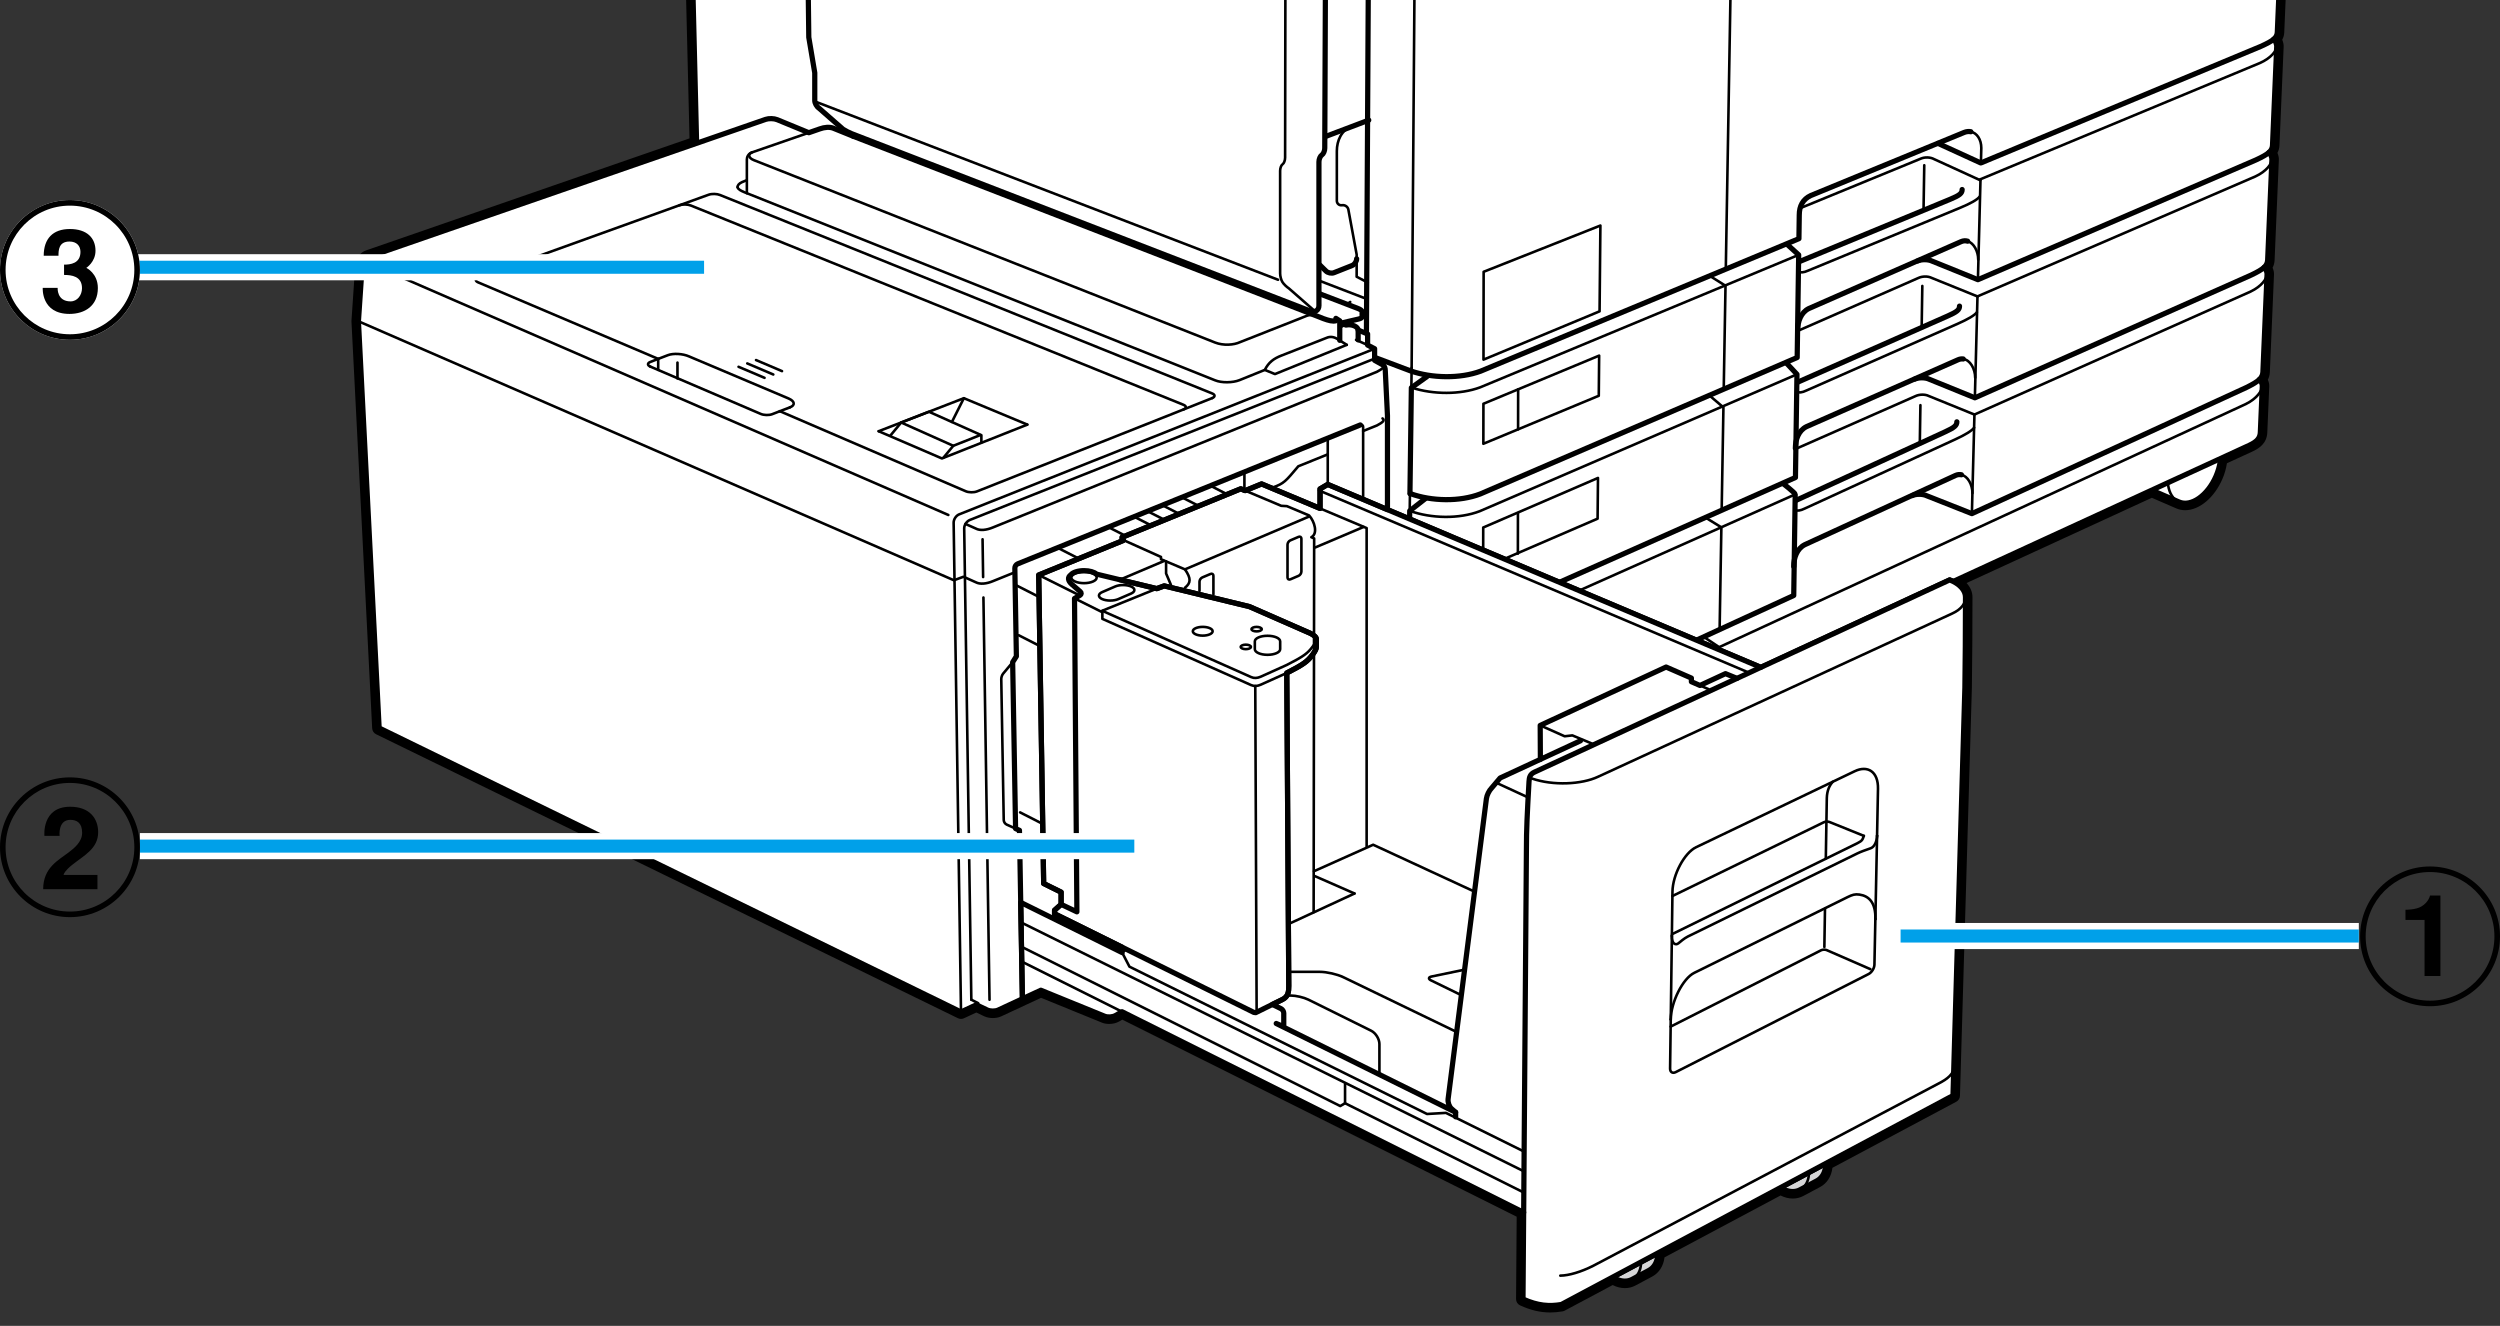 <?xml version="1.0" encoding="utf-8"?>
<!-- Generator: Adobe Illustrator 24.3.0, SVG Export Plug-In . SVG Version: 6.00 Build 0)  -->
<svg version="1.1" id="レイヤー_1" xmlns="http://www.w3.org/2000/svg" xmlns:xlink="http://www.w3.org/1999/xlink" x="0px"
	 y="0px" width="287.339px" height="152.391px" viewBox="0 0 287.339 152.391"
	 enable-background="new 0 0 287.339 152.391" xml:space="preserve">
<rect x="0" y="0" width="287.339" height="152.391" fill="#333333" stroke="none"/>
<g>
	<g>
		<defs>
			<rect id="SVGID_1_" x="33.427" width="230.295" height="152.391"/>
		</defs>
		<clipPath id="SVGID_2_">
			<use xlink:href="#SVGID_1_"  overflow="visible"/>
		</clipPath>
		<path clip-path="url(#SVGID_2_)" d="M178.106-121.963c0.415,0,1.087,0.079,1.492,0.173l50.578,11.981
			l10.195-2.784c0.457-0.124,0.919-0.184,1.414-0.184c0.625,0,1.302,0.096,2.074,0.273l20.34,4.691
			c1.093,0.251,1.727,0.889,1.698,1.693l-0.125,3.311c-0.059,1.577-0.703,2.411-1.953,2.786
			l-0.313,0.093c0.401,0.1,1.135,0.398,1.393,0.512c0.79,0.348,0.977,0.781,0.974,1.46
			c-0.008,3.056-0.02,4.689-0.079,6.111l-4.051,95.551c-0.017,0.29-0.134,0.56-0.405,0.794
			c0.194,0.196,0.349,0.611,0.336,0.85l-0.482,11.352c-0.017,0.298-0.134,0.574-0.402,0.817
			c0.193,0.201,0.346,0.581,0.333,0.817l-0.491,11.551c-0.017,0.309-0.133,0.592-0.4,0.841
			c0.191,0.206,0.344,0.551,0.332,0.788L260.089,42.75c-0.017,0.316-0.133,0.608-0.398,0.864
			c0.19,0.212,0.342,0.521,0.329,0.758l-0.225,5.305c-0.026,0.643-0.352,1.079-1.266,1.5l-3.315,1.525
			c-0.057,0.652-0.217,1.342-0.517,2.035c-0.81,1.869-2.276,3.103-3.542,3.103
			c-0.245,0-0.484-0.047-0.708-0.145l-3.138-1.357l-22.842,10.505c0.917,0.46,1.441,1.113,1.441,1.784
			c0,4.14-0.031,7.636-0.069,10.411l-1.369,46.882l-14.637,7.809c0.019,0.863-0.333,1.631-1.012,1.992
			l-1.931,1.029c-0.26,0.139-0.544,0.205-0.835,0.205c-0.465,0-0.948-0.168-1.383-0.473l-14.138,7.542
			c0.017,0.862-0.336,1.629-1.014,1.99l-1.928,1.03c-0.26,0.139-0.544,0.206-0.835,0.206
			c-0.465,0-0.947-0.168-1.382-0.473l-5.917,3.155c-0.428,0.074-0.853,0.117-1.288,0.117
			c-0.949,0-1.945-0.204-3.124-0.741l0.076-9.958l-46.158-23.065l-0.74,0.426
			c-0.2,0.116-0.48,0.176-0.749,0.176c-0.189,0-0.373-0.029-0.521-0.09l-7.323-2.984l-4.892,2.277
			c-0.173,0.081-0.402,0.12-0.63,0.12c-0.236,0-0.473-0.042-0.653-0.128l-1.24-0.594l-1.766,0.824
			L43.576,83.671L41.195,36.925l0.436-6.447c0.012-0.387,0.321-0.814,0.689-0.937L80.065,16.469
			L77.494-88.723c-0.009-0.415,0.003-1.095,0.029-1.509l0.238-3.659
			c0.055-0.843,0.589-1.477,2.448-1.934l93.753-25.956c0.404-0.1,1.074-0.181,1.49-0.181H178.106
			 M178.106-122.763h-2.655c-0.481,0-1.219,0.089-1.682,0.205l-93.773,25.962
			c-1.342,0.331-2.923,0.936-3.033,2.653l-0.238,3.659c-0.027,0.431-0.041,1.139-0.032,1.579
			l2.557,104.609l-37.192,12.88c-0.675,0.229-1.204,0.948-1.227,1.668l-0.435,6.42
			c-0.001,0.031-0.003,0.061,0,0.093l2.38,46.745c0.015,0.293,0.187,0.552,0.448,0.68L110.102,117.03
			c0.111,0.055,0.23,0.081,0.35,0.081c0.115,0,0.231-0.025,0.338-0.074l1.424-0.664l0.898,0.43
			c0.36,0.172,0.743,0.207,0.999,0.207c0.249,0,0.62-0.034,0.967-0.195l4.575-2.13l7,2.853
			c0.238,0.098,0.524,0.15,0.823,0.15c0.427,0,0.833-0.1,1.15-0.283l0.367-0.212l45.328,22.65
			l-0.072,9.46c-0.003,0.316,0.181,0.604,0.469,0.734c1.217,0.555,2.316,0.812,3.454,0.812
			c0.456,0,0.921-0.042,1.422-0.126c0.085-0.014,0.167-0.043,0.242-0.083l5.518-2.943
			c0.453,0.232,0.931,0.353,1.404,0.353c0.432,0,0.839-0.1,1.211-0.298l1.93-1.031
			c0.789-0.421,1.297-1.223,1.411-2.202l13.341-7.117c0.453,0.233,0.932,0.354,1.405,0.354
			c0.432,0,0.84-0.102,1.211-0.298l1.931-1.029c0.792-0.421,1.299-1.225,1.413-2.206l14.236-7.595
			c0.254-0.137,0.415-0.396,0.423-0.682l1.369-46.881c0.047-3.389,0.069-6.897,0.069-10.435
			c0-0.584-0.238-1.14-0.681-1.621l21.293-9.794l2.81,1.217c0.32,0.139,0.667,0.209,1.026,0.209
			c1.629,0,3.346-1.439,4.276-3.585c0.253-0.581,0.427-1.189,0.522-1.812l2.91-1.339
			c0.78-0.36,1.68-0.934,1.73-2.195l0.225-5.304c0.014-0.26-0.055-0.523-0.163-0.756
			c0.137-0.26,0.213-0.547,0.23-0.856l0.478-11.245c0.014-0.261-0.055-0.533-0.163-0.779
			c0.135-0.253,0.213-0.533,0.23-0.837l0.491-11.563c0.013-0.243-0.049-0.529-0.164-0.798
			c0.137-0.251,0.215-0.527,0.232-0.825l0.483-11.365c0.013-0.249-0.049-0.546-0.164-0.818
			c0.137-0.244,0.215-0.516,0.232-0.811l4.052-95.565c0.059-1.402,0.072-2.96,0.081-6.143
			c0.003-0.977-0.369-1.627-1.197-2.071c0.689-0.624,1.048-1.535,1.094-2.751l0.125-3.311
			c0.043-1.206-0.845-2.165-2.318-2.504l-20.34-4.691c-0.87-0.2-1.586-0.293-2.254-0.293
			c-0.572,0-1.103,0.069-1.626,0.213l-9.997,2.73l-50.379-11.935
			C179.315-122.678,178.577-122.763,178.106-122.763"/>
		
			<path clip-path="url(#SVGID_2_)" fill="none" stroke="#000000" stroke-width="0.3" stroke-linecap="round" stroke-linejoin="round" d="
			M118.834,75.191l0.068,3.984c0.003,0.234,0.372,0.365,0.794,0.391"/>
		<path clip-path="url(#SVGID_2_)" fill="#FFFFFF" d="M250.447,57.695c1.38,0.599,3.283-0.725,4.251-2.959
			c0.965-2.232,0.629-4.525-0.751-5.124l-5.638-2.441c-1.381-0.597-3.284,0.728-4.251,2.96
			c-0.965,2.233-0.632,4.528,0.751,5.124L250.447,57.695z"/>
		
			<path clip-path="url(#SVGID_2_)" fill="none" stroke="#000000" stroke-width="0.6" stroke-linecap="round" stroke-linejoin="round" d="
			M250.447,57.695c1.38,0.599,3.283-0.725,4.251-2.959c0.965-2.232,0.629-4.525-0.751-5.124
			l-5.638-2.441c-1.381-0.597-3.284,0.728-4.251,2.96c-0.965,2.233-0.632,4.528,0.751,5.124
			L250.447,57.695z"/>
		
			<path clip-path="url(#SVGID_2_)" fill="none" stroke="#000000" stroke-width="0.3" stroke-linecap="round" stroke-linejoin="round" d="
			M254.697,54.737c-0.967,2.233-2.87,3.557-4.25,2.958c-1.38-0.597-1.716-2.891-0.75-5.124
			c0.969-2.23,2.87-3.556,4.251-2.959C255.327,50.21,255.663,52.505,254.697,54.737z"/>
		<path clip-path="url(#SVGID_2_)" fill="#FFFFFF" d="M103.518,72.819c1.38,0.598,3.283-0.727,4.251-2.959
			c0.965-2.232,0.629-4.527-0.751-5.124l-5.639-2.443c-1.382-0.598-3.284,0.728-4.251,2.96
			c-0.965,2.234-0.632,4.528,0.749,5.126L103.518,72.819z"/>
		
			<path clip-path="url(#SVGID_2_)" fill="none" stroke="#000000" stroke-width="0.6" stroke-linecap="round" stroke-linejoin="round" d="
			M103.518,72.819c1.38,0.598,3.283-0.727,4.251-2.959c0.965-2.232,0.629-4.527-0.751-5.124
			l-5.639-2.443c-1.382-0.598-3.284,0.728-4.251,2.96c-0.965,2.234-0.632,4.528,0.749,5.126
			L103.518,72.819z"/>
		
			<path clip-path="url(#SVGID_2_)" fill="none" stroke="#000000" stroke-width="0.3" stroke-linecap="round" stroke-linejoin="round" d="
			M107.768,69.861c-0.968,2.232-2.869,3.557-4.251,2.958c-1.38-0.597-1.716-2.891-0.749-5.124
			c0.969-2.232,2.869-3.557,4.251-2.96C108.399,65.333,108.735,67.629,107.768,69.861z"/>
		<path clip-path="url(#SVGID_2_)" fill="#FFFFFF" d="M147.65,92.603c0,1.289,2.289,2.333,5.112,2.333
			c2.823,0,5.112-1.044,5.112-2.333v-0.473c0-1.288-2.289-2.333-5.112-2.333c-2.823,0-5.112,1.046-5.112,2.333
			V92.603z"/>
		
			<path clip-path="url(#SVGID_2_)" fill="none" stroke="#000000" stroke-width="0.3" stroke-linecap="round" stroke-linejoin="round" d="
			M147.65,92.603c0,1.289,2.289,2.333,5.112,2.333c2.823,0,5.112-1.044,5.112-2.333v-0.473
			c0-1.288-2.289-2.333-5.112-2.333c-2.823,0-5.112,1.046-5.112,2.333V92.603z"/>
		<path clip-path="url(#SVGID_2_)" fill="#FFFFFF" d="M156.804,91.88c-0.208-0.186-0.249-0.311-0.249-0.874
			c0-1.001-0.941-2.271-3.793-2.271c-2.852,0-3.792,1.269-3.792,2.271c0,0.563-0.042,0.687-0.249,0.874"
			/>
		
			<path clip-path="url(#SVGID_2_)" fill="none" stroke="#000000" stroke-width="0.3" stroke-linecap="round" stroke-linejoin="round" d="
			M156.804,91.88c-0.208-0.186-0.249-0.311-0.249-0.874c0-1.001-0.941-2.271-3.793-2.271
			c-2.852,0-3.792,1.269-3.792,2.271c0,0.563-0.042,0.687-0.249,0.874"/>
		
			<path clip-path="url(#SVGID_2_)" fill="none" stroke="#000000" stroke-width="0.3" stroke-linecap="round" stroke-linejoin="round" d="
			M156.27,92.486c-0.582,0.62-1.935,1.055-3.508,1.055c-1.631,0-3.027-0.471-3.572-1.128"/>
		
			<polyline clip-path="url(#SVGID_2_)" fill="none" stroke="#000000" stroke-width="0.3" stroke-linecap="round" stroke-linejoin="round" points="
			150.762,87.478 152.193,88.202 153.985,88.02 154.61,87.202 		"/>
		
			<polygon clip-path="url(#SVGID_2_)" fill="none" stroke="#000000" stroke-width="0.3" stroke-linecap="round" stroke-linejoin="round" points="
			150.762,89.84 151.387,90.659 153.178,90.84 154.609,90.119 154.609,88.797 153.984,87.978 
			152.192,87.797 150.762,88.52 		"/>
		<polygon clip-path="url(#SVGID_2_)" fill="#FFFFFF" points="154.61,88.37 153.985,89.189 152.193,89.37 
			150.762,88.647 150.762,87.478 151.387,86.659 153.179,86.478 154.61,87.202 		"/>
		
			<polygon clip-path="url(#SVGID_2_)" fill="none" stroke="#000000" stroke-width="0.3" stroke-linecap="round" stroke-linejoin="round" points="
			154.61,88.37 153.985,89.189 152.193,89.37 150.762,88.647 150.762,87.478 151.387,86.659 
			153.179,86.478 154.61,87.202 		"/>
		<path clip-path="url(#SVGID_2_)" fill="#FFFFFF" d="M151.671,85.507v1.711c0,0.273,0.487,0.496,1.091,0.496
			c0.603,0,1.091-0.223,1.091-0.496v-1.711H151.671z"/>
		
			<path clip-path="url(#SVGID_2_)" fill="none" stroke="#000000" stroke-width="0.3" stroke-linecap="round" stroke-linejoin="round" d="
			M151.671,85.507v1.711c0,0.273,0.487,0.496,1.091,0.496c0.603,0,1.091-0.223,1.091-0.496v-1.711
			H151.671z"/>
		
			<path clip-path="url(#SVGID_2_)" fill="none" stroke="#000000" stroke-width="0.6" stroke-linecap="round" stroke-linejoin="round" d="
			M156.481,90.534c-0.182-0.616-0.74-1.242-1.872-1.566v-0.171l-0.163-0.212l0.164-0.215v-1.168
			l-1.431-0.724l-1.792,0.181l-0.625,0.819v1.042v0.495c-1.029,0.339-1.544,0.932-1.719,1.519
			c-0.862,0.417-1.393,0.979-1.393,1.596v0.473c0,1.289,2.289,2.333,5.112,2.333
			c2.823,0,5.112-1.044,5.112-2.333v-0.473C157.874,91.513,157.343,90.951,156.481,90.534z"/>
		<path clip-path="url(#SVGID_2_)" fill="#FFFFFF" d="M107.831,75.191c0,1.289,2.289,2.333,5.112,2.333
			c2.824,0,5.111-1.044,5.111-2.333v-0.472c0-1.288-2.287-2.333-5.111-2.333
			c-2.823,0-5.112,1.045-5.112,2.333V75.191z"/>
		
			<path clip-path="url(#SVGID_2_)" fill="none" stroke="#000000" stroke-width="0.3" stroke-linecap="round" stroke-linejoin="round" d="
			M107.831,75.191c0,1.289,2.289,2.333,5.112,2.333c2.824,0,5.111-1.044,5.111-2.333v-0.472
			c0-1.288-2.287-2.333-5.111-2.333c-2.823,0-5.112,1.045-5.112,2.333V75.191z"/>
		<path clip-path="url(#SVGID_2_)" fill="#FFFFFF" d="M116.984,74.47c-0.208-0.189-0.249-0.312-0.249-0.875
			c0-1-0.94-2.269-3.79-2.269c-2.852,0-3.794,1.269-3.794,2.269c0,0.563-0.042,0.686-0.249,0.875"/>
		
			<path clip-path="url(#SVGID_2_)" fill="none" stroke="#000000" stroke-width="0.3" stroke-linecap="round" stroke-linejoin="round" d="
			M116.984,74.47c-0.208-0.189-0.249-0.312-0.249-0.875c0-1-0.94-2.269-3.79-2.269
			c-2.852,0-3.794,1.269-3.794,2.269c0,0.563-0.042,0.686-0.249,0.875"/>
		
			<path clip-path="url(#SVGID_2_)" fill="none" stroke="#000000" stroke-width="0.3" stroke-linecap="round" stroke-linejoin="round" d="
			M116.451,75.074c-0.584,0.621-1.935,1.055-3.508,1.055c-1.633,0-3.029-0.468-3.573-1.128"/>
		
			<polyline clip-path="url(#SVGID_2_)" fill="none" stroke="#000000" stroke-width="0.3" stroke-linecap="round" stroke-linejoin="round" points="
			110.943,70.068 112.374,70.79 114.165,70.607 114.79,69.79 		"/>
		
			<polygon clip-path="url(#SVGID_2_)" fill="none" stroke="#000000" stroke-width="0.3" stroke-linecap="round" stroke-linejoin="round" points="
			110.943,72.43 111.568,73.247 113.36,73.43 114.79,72.707 114.79,71.387 114.165,70.568 
			112.374,70.387 110.943,71.109 		"/>
		<polygon clip-path="url(#SVGID_2_)" fill="#FFFFFF" points="114.79,70.958 114.164,71.775 112.374,71.958 
			110.943,71.236 110.943,70.068 111.567,69.247 113.361,69.068 114.79,69.79 		"/>
		
			<polygon clip-path="url(#SVGID_2_)" fill="none" stroke="#000000" stroke-width="0.3" stroke-linecap="round" stroke-linejoin="round" points="
			114.79,70.958 114.164,71.775 112.374,71.958 110.943,71.236 110.943,70.068 111.567,69.247 
			113.361,69.068 114.79,69.79 		"/>
		
			<path clip-path="url(#SVGID_2_)" fill="none" stroke="#000000" stroke-width="0.6" stroke-linecap="round" stroke-linejoin="round" d="
			M116.662,73.124c-0.183-0.616-0.74-1.244-1.872-1.568v-0.17l-0.164-0.213l0.164-0.215v-1.168
			l-1.431-0.723l-1.792,0.18l-0.626,0.82v1.04v0.001v0.496c-1.028,0.336-1.546,0.932-1.719,1.519
			c-0.861,0.416-1.393,0.979-1.393,1.596v0.472c0,1.289,2.289,2.333,5.113,2.333
			c2.823,0,5.111-1.044,5.111-2.333v-0.472C118.054,74.102,117.523,73.54,116.662,73.124z"/>
		<path clip-path="url(#SVGID_2_)" fill="#FFFFFF" d="M117.907,79.611c0,1.289,2.288,2.332,5.111,2.332
			c2.824,0,5.112-1.043,5.112-2.332V79.138c0-1.288-2.288-2.333-5.112-2.333
			c-2.823,0-5.111,1.046-5.111,2.333V79.611z"/>
		
			<path clip-path="url(#SVGID_2_)" fill="none" stroke="#000000" stroke-width="0.3" stroke-linecap="round" stroke-linejoin="round" d="
			M117.907,79.611c0,1.289,2.288,2.332,5.111,2.332c2.824,0,5.112-1.043,5.112-2.332V79.138
			c0-1.288-2.288-2.333-5.112-2.333c-2.823,0-5.111,1.046-5.111,2.333V79.611z"/>
		<path clip-path="url(#SVGID_2_)" fill="#FFFFFF" d="M127.059,78.889c-0.208-0.187-0.249-0.314-0.249-0.875
			c0-1.001-0.94-2.271-3.792-2.271c-2.851,0-3.791,1.27-3.791,2.271c0,0.561-0.041,0.687-0.249,0.875
			"/>
		
			<path clip-path="url(#SVGID_2_)" fill="none" stroke="#000000" stroke-width="0.3" stroke-linecap="round" stroke-linejoin="round" d="
			M127.059,78.889c-0.208-0.187-0.249-0.314-0.249-0.875c0-1.001-0.94-2.271-3.792-2.271
			c-2.851,0-3.791,1.27-3.791,2.271c0,0.561-0.041,0.687-0.249,0.875"/>
		
			<path clip-path="url(#SVGID_2_)" fill="none" stroke="#000000" stroke-width="0.3" stroke-linecap="round" stroke-linejoin="round" d="
			M126.527,79.493c-0.585,0.62-1.937,1.053-3.509,1.053c-1.633,0-3.028-0.469-3.572-1.126"/>
		
			<polyline clip-path="url(#SVGID_2_)" fill="none" stroke="#000000" stroke-width="0.3" stroke-linecap="round" stroke-linejoin="round" points="
			121.019,74.486 122.449,75.208 124.24,75.027 124.866,74.208 		"/>
		
			<polygon clip-path="url(#SVGID_2_)" fill="none" stroke="#000000" stroke-width="0.3" stroke-linecap="round" stroke-linejoin="round" points="
			121.018,76.848 121.643,77.668 123.434,77.848 124.866,77.125 124.866,75.806 124.24,74.986 
			122.449,74.806 121.018,75.529 		"/>
		<polygon clip-path="url(#SVGID_2_)" fill="#FFFFFF" points="124.865,75.378 124.24,76.196 122.449,76.378 
			121.019,75.654 121.019,74.486 121.644,73.668 123.436,73.486 124.865,74.208 		"/>
		
			<polygon clip-path="url(#SVGID_2_)" fill="none" stroke="#000000" stroke-width="0.3" stroke-linecap="round" stroke-linejoin="round" points="
			124.865,75.378 124.24,76.196 122.449,76.378 121.019,75.654 121.019,74.486 121.644,73.668 
			123.436,73.486 124.865,74.208 		"/>
		
			<path clip-path="url(#SVGID_2_)" fill="none" stroke="#000000" stroke-width="0.6" stroke-linecap="round" stroke-linejoin="round" d="
			M126.737,77.542c-0.182-0.616-0.74-1.242-1.872-1.567v-0.169l-0.164-0.213l0.164-0.215v-1.169
			l-1.43-0.723l-1.792,0.182l-0.626,0.818v1.041l-0.001,0.001v0.495
			c-1.027,0.337-1.545,0.93-1.719,1.519c-0.86,0.415-1.392,0.978-1.392,1.598v0.471
			c0,1.289,2.288,2.332,5.111,2.332c2.824,0,5.112-1.043,5.112-2.332v-0.471
			C128.129,78.52,127.598,77.957,126.737,77.542z"/>
		<path clip-path="url(#SVGID_2_)" fill="#FFFFFF" d="M162.26,98.845c1.473,0.638,3.503-0.776,4.534-3.156
			c1.031-2.383,0.672-4.831-0.799-5.469l-6.017-2.605c-1.473-0.637-3.501,0.777-4.535,3.159
			c-1.029,2.38-0.672,4.829,0.801,5.467L162.26,98.845z"/>
		
			<path clip-path="url(#SVGID_2_)" fill="none" stroke="#000000" stroke-width="0.6" stroke-linecap="round" stroke-linejoin="round" d="
			M162.26,98.845c1.473,0.638,3.503-0.776,4.534-3.156c1.031-2.383,0.672-4.831-0.799-5.469
			l-6.017-2.605c-1.473-0.637-3.501,0.777-4.535,3.159c-1.029,2.38-0.672,4.829,0.801,5.467
			L162.26,98.845z"/>
		
			<path clip-path="url(#SVGID_2_)" fill="none" stroke="#000000" stroke-width="0.3" stroke-linecap="round" stroke-linejoin="round" d="
			M166.794,95.689c-1.031,2.38-3.062,3.794-4.534,3.156c-1.473-0.638-1.831-3.086-0.799-5.467
			c1.031-2.383,3.061-3.797,4.534-3.157C167.465,90.858,167.825,93.306,166.794,95.689z"/>
		<path clip-path="url(#SVGID_2_)" fill="#FFFFFF" d="M260.635,29.885c-0.018,0.308-0.134,0.591-0.401,0.841
			c0.193,0.206,0.345,0.551,0.332,0.788l-0.477,11.235c-0.017,0.317-0.133,0.608-0.4,0.865
			c0.191,0.212,0.344,0.521,0.331,0.756l-0.225,5.307c-0.026,0.643-0.352,1.077-1.266,1.5
			l-88.767,40.826c-1.904,0.876-5.253,1.142-6.896,0.434l-6.089-2.243v-1.676l-1.927-0.836v-0.833
			l-1.801-0.779l-1.074,0.37l-50.794-21.999l-5.025-2.176v2.111l-2.861,1.251l-2.637-1.117
			l-6.947-2.94V56.874l-1.128-0.489c-0.905-0.391-1.565-0.963-1.585-1.748l-3.504-143.36
			c-0.009-0.416,0.004-1.094,0.031-1.509l0.236-3.66c0.054-0.841,0.591-1.476,2.448-1.935l93.753-25.954
			c0.404-0.102,1.074-0.183,1.49-0.183h2.656c0.415,0,1.086,0.08,1.491,0.175l50.578,11.98
			l10.195-2.783c1.034-0.285,2.105-0.23,3.488,0.088l20.34,4.691
			c1.093,0.252,1.727,0.889,1.698,1.695l-0.124,3.311c-0.06,1.577-0.704,2.411-1.954,2.784
			l-0.313,0.093c0.401,0.1,1.135,0.399,1.393,0.512c0.79,0.348,0.977,0.783,0.974,1.461
			c-0.008,3.055-0.02,4.688-0.079,6.109l-4.051,95.551c-0.017,0.292-0.134,0.56-0.405,0.796
			c0.194,0.195,0.349,0.611,0.336,0.849l-0.482,11.351c-0.017,0.3-0.134,0.576-0.402,0.819
			c0.193,0.201,0.346,0.579,0.333,0.817L260.635,29.885z"/>
		
			<path clip-path="url(#SVGID_2_)" fill="none" stroke="#000000" stroke-width="0.6" stroke-linecap="round" stroke-linejoin="round" d="
			M260.635,29.885c-0.018,0.308-0.134,0.591-0.401,0.841c0.193,0.206,0.345,0.551,0.332,0.788
			l-0.477,11.235c-0.017,0.317-0.133,0.608-0.4,0.865c0.191,0.212,0.344,0.521,0.331,0.756
			l-0.225,5.307c-0.026,0.643-0.352,1.077-1.266,1.5l-88.767,40.826
			c-1.904,0.876-5.253,1.142-6.896,0.434l-6.089-2.243v-1.676l-1.927-0.836v-0.833l-1.801-0.779
			l-1.074,0.37l-50.794-21.999l-5.025-2.176v2.111l-2.861,1.251l-2.637-1.117l-6.947-2.94V56.874
			l-1.128-0.489c-0.905-0.391-1.565-0.963-1.585-1.748l-3.504-143.36c-0.009-0.416,0.004-1.094,0.031-1.509
			l0.236-3.66c0.054-0.841,0.591-1.476,2.448-1.935l93.753-25.954c0.404-0.102,1.074-0.183,1.49-0.183
			h2.656c0.415,0,1.086,0.08,1.491,0.175l50.578,11.98l10.195-2.783
			c1.034-0.285,2.105-0.23,3.488,0.088l20.34,4.691c1.093,0.252,1.727,0.889,1.698,1.695
			l-0.124,3.311c-0.06,1.577-0.704,2.411-1.954,2.784l-0.313,0.093
			c0.401,0.1,1.135,0.399,1.393,0.512c0.79,0.348,0.977,0.783,0.974,1.461
			c-0.008,3.055-0.02,4.688-0.079,6.109l-4.051,95.551c-0.017,0.292-0.134,0.56-0.405,0.796
			c0.194,0.195,0.349,0.611,0.336,0.849l-0.482,11.351c-0.017,0.3-0.134,0.576-0.402,0.819
			c0.193,0.201,0.346,0.579,0.333,0.817L260.635,29.885z"/>
		<path clip-path="url(#SVGID_2_)" fill="#FFFFFF" d="M111.85,68.095V69.806c0,0.274,0.49,0.497,1.093,0.497
			c0.602,0,1.091-0.223,1.091-0.497v-1.711H111.85z"/>
		
			<path clip-path="url(#SVGID_2_)" fill="none" stroke="#000000" stroke-width="0.3" stroke-linecap="round" stroke-linejoin="round" d="
			M111.85,68.095V69.806c0,0.274,0.49,0.497,1.093,0.497c0.602,0,1.091-0.223,1.091-0.497v-1.711H111.85z"
			/>
		<path clip-path="url(#SVGID_2_)" fill="#FFFFFF" d="M121.925,72.514v1.71c0,0.272,0.489,0.497,1.092,0.497
			c0.603,0,1.094-0.225,1.094-0.497V72.514H121.925z"/>
		
			<path clip-path="url(#SVGID_2_)" fill="none" stroke="#000000" stroke-width="0.3" stroke-linecap="round" stroke-linejoin="round" d="
			M121.925,72.514v1.71c0,0.272,0.489,0.497,1.092,0.497c0.603,0,1.094-0.225,1.094-0.497V72.514
			H121.925z"/>
		
			<path clip-path="url(#SVGID_2_)" fill="none" stroke="#000000" stroke-width="0.3" stroke-linecap="round" stroke-linejoin="round" d="
			M160.321,91.53c-0.454,1.159-0.993,1.788-1.775,2.184l-2.393-1.025v-0.381
			c0.784-0.398,1.314-0.982,1.615-1.717"/>
		
			<polyline clip-path="url(#SVGID_2_)" fill="none" stroke="#000000" stroke-width="0.3" stroke-linecap="round" stroke-linejoin="round" points="
			162.247,42.263 162.695,-17.242 162.868,-66.853 		"/>
		
			<line clip-path="url(#SVGID_2_)" fill="none" stroke="#000000" stroke-width="0.3" stroke-linecap="round" stroke-linejoin="round" x1="162.247" y1="42.263" x2="161.674" y2="84.988"/>
		
			<line clip-path="url(#SVGID_2_)" fill="none" stroke="#000000" stroke-width="0.3" stroke-linecap="round" stroke-linejoin="round" x1="156.778" y1="88.517" x2="156.877" y2="70.545"/>
		
			<polyline clip-path="url(#SVGID_2_)" fill="none" stroke="#000000" stroke-width="0.6" stroke-linecap="round" stroke-linejoin="round" points="
			157.361,-19.124 156.877,70.546 100.973,47.245 		"/>
		
			<polyline clip-path="url(#SVGID_2_)" fill="none" stroke="#000000" stroke-width="0.3" stroke-linecap="round" stroke-linejoin="round" points="
			101.181,64.44 100.975,47.245 100.601,16.263 		"/>
		
			<polygon clip-path="url(#SVGID_2_)" fill="none" stroke="#000000" stroke-width="0.3" stroke-linecap="round" stroke-linejoin="round" points="
			89.252,34.703 94.533,36.906 94.132,17.525 88.853,15.497 		"/>
		
			<path clip-path="url(#SVGID_2_)" fill="none" stroke="#000000" stroke-width="0.6" stroke-linecap="round" stroke-linejoin="round" d="
			M156.853,50.096l-2.723-1.111V46.152l-1.167-0.5v-0.723l-1.889-0.777l1.112-1.889l0.667-0.5V41.096
			l-45.243-17.728l-1.223,0.667l-4.202-1.648l-1.484,2.253l0.046,3.914l4.298,1.721l0.126,6.749
			l47.182,19.155v-5.193c0-0.5,0.309-1.113,0.721-1.389l1.056-0.611"/>
		
			<path clip-path="url(#SVGID_2_)" fill="none" stroke="#000000" stroke-width="0.6" stroke-linecap="round" stroke-linejoin="round" d="
			M100.974,47.246l-0.205-17.027c0-0.428,0.14-0.964,0.626-1.305"/>
		
			<line clip-path="url(#SVGID_2_)" fill="none" stroke="#000000" stroke-width="0.3" stroke-linecap="round" stroke-linejoin="round" x1="100.702" y1="24.639" x2="142.739" y2="41.16"/>
		
			<polyline clip-path="url(#SVGID_2_)" fill="none" stroke="#000000" stroke-width="0.3" stroke-linecap="round" stroke-linejoin="round" points="
			151.075,41.763 143.968,38.969 142.739,41.159 142.682,50.759 149.788,53.675 		"/>
		
			<polyline clip-path="url(#SVGID_2_)" fill="none" stroke="#000000" stroke-width="0.6" stroke-linecap="round" stroke-linejoin="round" points="
			149.788,53.675 149.846,43.953 151.075,41.762 		"/>
		
			<line clip-path="url(#SVGID_2_)" fill="none" stroke="#000000" stroke-width="0.3" stroke-linecap="round" stroke-linejoin="round" x1="142.682" y1="50.759" x2="144.676" y2="48.273"/>
		
			<polyline clip-path="url(#SVGID_2_)" fill="none" stroke="#000000" stroke-width="0.6" stroke-linecap="round" stroke-linejoin="round" points="
			150.583,42.559 144.251,40.069 143.549,40.581 143.549,41.835 142.725,43.428 142.701,47.425 
			149.139,50.141 149.788,49.887 		"/>
		
			<line clip-path="url(#SVGID_2_)" fill="none" stroke="#000000" stroke-width="0.3" stroke-linecap="round" stroke-linejoin="round" x1="149.739" y1="44.332" x2="143.549" y2="41.835"/>
		
			<line clip-path="url(#SVGID_2_)" fill="none" stroke="#000000" stroke-width="0.3" stroke-linecap="round" stroke-linejoin="round" x1="142.725" y1="43.428" x2="149.162" y2="46.072"/>
		
			<polyline clip-path="url(#SVGID_2_)" fill="none" stroke="#000000" stroke-width="0.3" stroke-linecap="round" stroke-linejoin="round" points="
			149.139,50.142 149.162,46.072 149.798,44.958 		"/>
		
			<polyline clip-path="url(#SVGID_2_)" fill="none" stroke="#000000" stroke-width="0.3" stroke-linecap="round" stroke-linejoin="round" points="
			152.353,50.986 152.353,45.499 150.353,44.68 150.353,44.152 149.846,43.954 		"/>
		
			<polyline clip-path="url(#SVGID_2_)" fill="none" stroke="#000000" stroke-width="0.3" stroke-linecap="round" stroke-linejoin="round" points="
			151.298,35.263 152.347,35.665 152.347,40.652 		"/>
		
			<polyline clip-path="url(#SVGID_2_)" fill="none" stroke="#000000" stroke-width="0.3" stroke-linecap="round" stroke-linejoin="round" points="
			116.519,22.319 113.296,23.486 112.074,24.93 		"/>
		
			<polyline clip-path="url(#SVGID_2_)" fill="none" stroke="#000000" stroke-width="0.3" stroke-linecap="round" stroke-linejoin="round" points="
			112.186,20.763 110.352,21.486 110.352,24.319 		"/>
		
			<line clip-path="url(#SVGID_2_)" fill="none" stroke="#000000" stroke-width="0.3" stroke-linecap="round" stroke-linejoin="round" x1="152.176" y1="38.581" x2="113.296" y2="23.486"/>
		
			<polyline clip-path="url(#SVGID_2_)" fill="none" stroke="#000000" stroke-width="0.3" stroke-linecap="round" stroke-linejoin="round" points="
			155.187,34.707 154.131,35.43 154.131,46.152 		"/>
		
			<path clip-path="url(#SVGID_2_)" fill="none" stroke="#000000" stroke-width="0.3" stroke-linecap="round" stroke-linejoin="round" d="
			M95.682,62.06v-1.421c0-2.417-2.873-3.663-2.873-1.245v1.421"/>
		
			<path clip-path="url(#SVGID_2_)" fill="none" stroke="#000000" stroke-width="0.3" stroke-linecap="round" stroke-linejoin="round" d="
			M154.851,87.681v-1.419c0-2.417-2.875-3.663-2.875-1.245v1.422"/>
		
			<polyline clip-path="url(#SVGID_2_)" fill="none" stroke="#000000" stroke-width="0.6" stroke-linecap="round" stroke-linejoin="round" points="
			96.156,62.264 95.682,62.06 95.682,61.227 93.882,60.447 92.807,60.815 83.712,56.875 		"/>
		
			<line clip-path="url(#SVGID_2_)" fill="none" stroke="#000000" stroke-width="0.3" stroke-linecap="round" stroke-linejoin="round" x1="90.657" y1="64.508" x2="90.657" y2="59.984"/>
		
			<polyline clip-path="url(#SVGID_2_)" fill="none" stroke="#000000" stroke-width="0.3" stroke-linecap="round" stroke-linejoin="round" points="
			83.711,61.568 86.822,60.262 86.822,58.292 		"/>
		
			<line clip-path="url(#SVGID_2_)" fill="none" stroke="#000000" stroke-width="0.3" stroke-linecap="round" stroke-linejoin="round" x1="90.579" y1="61.891" x2="86.823" y2="60.262"/>
		
			<line clip-path="url(#SVGID_2_)" fill="none" stroke="#000000" stroke-width="0.3" stroke-linecap="round" stroke-linejoin="round" x1="93.295" y1="65.625" x2="93.295" y2="60.68"/>
		
			<path clip-path="url(#SVGID_2_)" fill="none" stroke="#000000" stroke-width="0.3" stroke-linecap="round" stroke-linejoin="round" d="
			M94.351,26.096l-0.361,0.055l-1.475-0.611c-0.249-1.223-1.581-1.805-1.747-0.724l-1.736-0.72
			l-0.132-6.333l1.256-0.611l3.965,1.51"/>
		
			<line clip-path="url(#SVGID_2_)" fill="none" stroke="#000000" stroke-width="0.3" stroke-linecap="round" stroke-linejoin="round" x1="89.252" y1="34.703" x2="90.628" y2="32.874"/>
		
			<line clip-path="url(#SVGID_2_)" fill="none" stroke="#000000" stroke-width="0.3" stroke-linecap="round" stroke-linejoin="round" x1="90.459" y1="24.707" x2="90.628" y2="32.874"/>
		
			<line clip-path="url(#SVGID_2_)" fill="none" stroke="#000000" stroke-width="0.3" stroke-linecap="round" stroke-linejoin="round" x1="90.628" y1="32.874" x2="94.432" y2="34.459"/>
		
			<line clip-path="url(#SVGID_2_)" fill="none" stroke="#000000" stroke-width="0.3" stroke-linecap="round" stroke-linejoin="round" x1="90.156" y1="17.152" x2="88.853" y2="15.497"/>
		
			<line clip-path="url(#SVGID_2_)" fill="none" stroke="#000000" stroke-width="0.3" stroke-linecap="round" stroke-linejoin="round" x1="88.9" y1="17.763" x2="94.1" y2="19.763"/>
		
			<path clip-path="url(#SVGID_2_)" fill="none" stroke="#000000" stroke-width="0.3" stroke-linecap="round" stroke-linejoin="round" d="
			M120.686,72.826v-0.156c0-0.085-0.117-0.206-0.257-0.272l-5.795-2.645"/>
		
			<path clip-path="url(#SVGID_2_)" fill="none" stroke="#000000" stroke-width="0.3" stroke-linecap="round" stroke-linejoin="round" d="
			M162.285,44.566c2.445,0.784,5.544,0.805,7.833-0.044l36.615-15.229"/>
		
			<path clip-path="url(#SVGID_2_)" fill="none" stroke="#000000" stroke-width="0.3" stroke-linecap="round" stroke-linejoin="round" d="
			M227.63,20.6L259.753,7.239c1.299-0.58,1.892-1.402,1.922-1.891"/>
		
			<path clip-path="url(#SVGID_2_)" fill="none" stroke="#000000" stroke-width="0.3" stroke-linecap="round" stroke-linejoin="round" d="
			M162.038,58.717c2.467,0.892,5.682,0.944,8.037,0.038l36.458-15.733"/>
		
			<path clip-path="url(#SVGID_2_)" fill="none" stroke="#000000" stroke-width="0.3" stroke-linecap="round" stroke-linejoin="round" d="
			M227.283,34.066l31.931-13.781c1.292-0.598,1.88-1.445,1.91-1.951"/>
		
			<path clip-path="url(#SVGID_2_)" fill="none" stroke="#000000" stroke-width="0.3" stroke-linecap="round" stroke-linejoin="round" d="
			M206.333,56.82l-36.395,16.206c-2.344,0.931-5.544,0.876-8-0.04"/>
		
			<path clip-path="url(#SVGID_2_)" fill="none" stroke="#000000" stroke-width="0.3" stroke-linecap="round" stroke-linejoin="round" d="
			M226.933,47.647l31.731-14.131c1.286-0.613,1.872-1.482,1.902-2.003"/>
		
			<path clip-path="url(#SVGID_2_)" fill="none" stroke="#000000" stroke-width="0.3" stroke-linecap="round" stroke-linejoin="round" d="
			M156.825,85.079l5.008,2.096c2.445,0.945,5.632,1.003,7.965,0.042l88.329-40.779
			c1.283-0.633,1.865-1.532,1.893-2.066"/>
		
			<line clip-path="url(#SVGID_2_)" fill="none" stroke="#000000" stroke-width="0.3" stroke-linecap="round" stroke-linejoin="round" x1="226.982" y1="45.721" x2="227.283" y2="34.066"/>
		
			<path clip-path="url(#SVGID_2_)" fill="none" stroke="#000000" stroke-width="0.3" stroke-linecap="round" stroke-linejoin="round" d="
			M226.64,59.033l0.293-11.385l-5.246-2.133c-0.447-0.223-1.085-0.191-1.5,0l-13.691,6.033"/>
		
			<line clip-path="url(#SVGID_2_)" fill="none" stroke="#000000" stroke-width="0.3" stroke-linecap="round" stroke-linejoin="round" x1="227.333" y1="32.146" x2="227.63" y2="20.6"/>
		
			<path clip-path="url(#SVGID_2_)" fill="none" stroke="#000000" stroke-width="0.6" stroke-linecap="round" stroke-linejoin="round" d="
			M225.438,54.568c-0.217-0.049-0.452-0.028-0.695,0.083l-17.315,7.956
			c-0.9,0.462-1.264,1.515-1.264,2.505"/>
		
			<path clip-path="url(#SVGID_2_)" fill="none" stroke="#000000" stroke-width="0.3" stroke-linecap="round" stroke-linejoin="round" d="
			M226.701,56.677c0-0.982-0.533-1.944-1.263-2.109"/>
		
			<path clip-path="url(#SVGID_2_)" fill="none" stroke="#000000" stroke-width="0.3" stroke-linecap="round" stroke-linejoin="round" d="
			M226.894,49.154c-0.228,0.35-1.09,0.853-2.151,1.34l-17.315,7.956
			c-0.512,0.261-0.869,0.279-1.121,0.181"/>
		
			<path clip-path="url(#SVGID_2_)" fill="none" stroke="#000000" stroke-width="0.6" stroke-linecap="round" stroke-linejoin="round" d="
			M224.911,48.483c0,0.415-0.279,0.661-1.34,1.148l-17.142,7.878"/>
		
			<path clip-path="url(#SVGID_2_)" fill="none" stroke="#000000" stroke-width="0.6" stroke-linecap="round" stroke-linejoin="round" d="
			M225.647,41.26c-0.19-0.027-0.392,0-0.599,0.091l-17.425,7.689c-0.905,0.447-1.271,1.495-1.271,2.484"
			/>
		
			<path clip-path="url(#SVGID_2_)" fill="none" stroke="#000000" stroke-width="0.3" stroke-linecap="round" stroke-linejoin="round" d="
			M227.018,43.409c0-1.028-0.586-2.04-1.371-2.148"/>
		
			<path clip-path="url(#SVGID_2_)" fill="none" stroke="#000000" stroke-width="0.3" stroke-linecap="round" stroke-linejoin="round" d="
			M227.212,35.887c-0.229,0.348-1.096,0.837-2.164,1.307l-17.425,7.689
			c-0.513,0.253-0.872,0.264-1.128,0.165"/>
		
			<path clip-path="url(#SVGID_2_)" fill="none" stroke="#000000" stroke-width="0.6" stroke-linecap="round" stroke-linejoin="round" d="
			M225.217,35.186c0,0.416-0.281,0.657-1.349,1.129l-17.249,7.611"/>
		
			<path clip-path="url(#SVGID_2_)" fill="none" stroke="#000000" stroke-width="0.6" stroke-linecap="round" stroke-linejoin="round" d="
			M220.092,43.568c0.417-0.192,1.198-0.201,1.646,0.021l5.245,2.132l31.742-14.099
			c0.741-0.353,1.217-0.626,1.509-0.896"/>
		
			<path clip-path="url(#SVGID_2_)" fill="none" stroke="#000000" stroke-width="0.6" stroke-linecap="round" stroke-linejoin="round" d="
			M219.796,56.957c0.415-0.192,1.199-0.203,1.646,0.021l5.198,2.055l31.547-14.495
			c0.738-0.364,1.212-0.644,1.503-0.924"/>
		
			<path clip-path="url(#SVGID_2_)" fill="none" stroke="#000000" stroke-width="0.3" stroke-linecap="round" stroke-linejoin="round" d="
			M227.283,34.072l-5.267-2.132c-0.449-0.224-1.09-0.192-1.507,0l-13.746,6.032"/>
		
			<path clip-path="url(#SVGID_2_)" fill="none" stroke="#000000" stroke-width="0.6" stroke-linecap="round" stroke-linejoin="round" d="
			M226.15,27.72c-0.236-0.072-0.493-0.061-0.76,0.056l-17.495,7.689
			c-0.908,0.448-1.276,1.494-1.276,2.484"/>
		
			<path clip-path="url(#SVGID_2_)" fill="none" stroke="#000000" stroke-width="0.3" stroke-linecap="round" stroke-linejoin="round" d="
			M227.367,29.833c0-0.959-0.509-1.901-1.216-2.113"/>
		
			<path clip-path="url(#SVGID_2_)" fill="none" stroke="#000000" stroke-width="0.6" stroke-linecap="round" stroke-linejoin="round" d="
			M220.413,29.992c0.417-0.192,1.203-0.201,1.652,0.021l5.267,2.131l31.943-13.755
			c0.743-0.344,1.223-0.609,1.516-0.873"/>
		
			<path clip-path="url(#SVGID_2_)" fill="none" stroke="#000000" stroke-width="0.3" stroke-linecap="round" stroke-linejoin="round" d="
			M227.527,22.594c-0.23,0.351-1.104,0.82-2.178,1.264l-17.534,7.247
			c-0.518,0.241-0.879,0.239-1.135,0.126"/>
		
			<path clip-path="url(#SVGID_2_)" fill="none" stroke="#000000" stroke-width="0.6" stroke-linecap="round" stroke-linejoin="round" d="
			M225.519,21.785c0,0.429-0.284,0.669-1.358,1.113l-17.358,7.173"/>
		
			<line clip-path="url(#SVGID_2_)" fill="none" stroke="#000000" stroke-width="0.3" stroke-linecap="round" stroke-linejoin="round" x1="221.084" y1="24.102" x2="221.166" y2="18.993"/>
		
			<line clip-path="url(#SVGID_2_)" fill="none" stroke="#000000" stroke-width="0.3" stroke-linecap="round" stroke-linejoin="round" x1="220.867" y1="37.632" x2="220.943" y2="32.866"/>
		
			<line clip-path="url(#SVGID_2_)" fill="none" stroke="#000000" stroke-width="0.3" stroke-linecap="round" stroke-linejoin="round" x1="220.656" y1="50.823" x2="220.723" y2="46.568"/>
		
			<path clip-path="url(#SVGID_2_)" fill="none" stroke="#000000" stroke-width="0.3" stroke-linecap="round" stroke-linejoin="round" d="
			M227.598,20.716l-5.301-2.425c-0.451-0.251-1.096-0.244-1.516-0.062l-13.833,5.682"/>
		
			<path clip-path="url(#SVGID_2_)" fill="none" stroke="#000000" stroke-width="0.6" stroke-linecap="round" stroke-linejoin="round" d="
			M226.518,15.139c-0.242-0.048-0.508-0.024-0.785,0.089l-17.605,7.244
			c-0.915,0.425-1.328,1.208-1.328,2.233l-0.04,2.727L170.179,42.66
			c-2.367,0.877-5.602,0.826-8.082-0.04l-5.082-1.917"/>
		
			<path clip-path="url(#SVGID_2_)" fill="none" stroke="#000000" stroke-width="0.3" stroke-linecap="round" stroke-linejoin="round" d="
			M227.678,18.724l0.044-1.711c0-0.982-0.503-1.734-1.204-1.873"/>
		
			<path clip-path="url(#SVGID_2_)" fill="none" stroke="#000000" stroke-width="0.6" stroke-linecap="round" stroke-linejoin="round" d="
			M222.751,16.482l4.897,2.241l0.03,0.001l32.137-13.378c0.749-0.335,1.23-0.592,1.525-0.848"/>
		
			<polyline clip-path="url(#SVGID_2_)" fill="none" stroke="#000000" stroke-width="0.6" stroke-linecap="round" stroke-linejoin="round" points="
			161.674,84.988 161.835,72.984 163.275,71.604 		"/>
		
			<polyline clip-path="url(#SVGID_2_)" fill="none" stroke="#000000" stroke-width="0.6" stroke-linecap="round" stroke-linejoin="round" points="
			161.863,70.908 162.027,58.717 163.809,57.318 		"/>
		
			<polyline clip-path="url(#SVGID_2_)" fill="none" stroke="#000000" stroke-width="0.6" stroke-linecap="round" stroke-linejoin="round" points="
			164.014,43.277 162.215,44.566 162.053,56.736 		"/>
		
			<line clip-path="url(#SVGID_2_)" fill="none" stroke="#000000" stroke-width="0.3" stroke-linecap="round" stroke-linejoin="round" x1="198.355" y1="30.93" x2="200.209" y2="-77.453"/>
		
			<polyline clip-path="url(#SVGID_2_)" fill="none" stroke="#000000" stroke-width="0.3" stroke-linecap="round" stroke-linejoin="round" points="
			198.119,44.652 198.322,32.844 196.699,31.823 		"/>
		
			<polyline clip-path="url(#SVGID_2_)" fill="none" stroke="#000000" stroke-width="0.3" stroke-linecap="round" stroke-linejoin="round" points="
			197.88,58.697 198.083,46.823 196.507,45.483 		"/>
		
			<polyline clip-path="url(#SVGID_2_)" fill="none" stroke="#000000" stroke-width="0.3" stroke-linecap="round" stroke-linejoin="round" points="
			197.645,72.354 197.847,60.61 196.187,59.59 		"/>
		
			<polyline clip-path="url(#SVGID_2_)" fill="none" stroke="#000000" stroke-width="0.3" stroke-linecap="round" stroke-linejoin="round" points="
			197.528,79.249 197.61,74.398 195.995,73.313 		"/>
		
			<path clip-path="url(#SVGID_2_)" fill="none" stroke="#000000" stroke-width="0.6" stroke-linecap="round" stroke-linejoin="round" d="
			M205.315,41.717l1.219,1.305l-0.173,11.857l-36.361,16.149c-2.344,0.93-5.544,0.875-8.001-0.04"/>
		
			<path clip-path="url(#SVGID_2_)" fill="none" stroke="#000000" stroke-width="0.6" stroke-linecap="round" stroke-linejoin="round" d="
			M204.932,55.568c0,0,1.405,1.085,1.401,1.252l-0.169,11.62l-36.306,16.68
			c-2.333,0.956-5.52,0.9-7.965-0.04l-5.008-2.087"/>
		
			<path clip-path="url(#SVGID_2_)" fill="none" stroke="#000000" stroke-width="0.6" stroke-linecap="round" stroke-linejoin="round" d="
			M205.443,28.121l1.289,1.172l-0.172,11.797l-36.424,15.684c-2.354,0.904-5.57,0.852-8.038-0.038"/>
		
			<polygon clip-path="url(#SVGID_2_)" fill="none" stroke="#000000" stroke-width="0.3" stroke-linecap="round" stroke-linejoin="round" points="
			170.49,51.005 183.756,45.488 183.799,40.873 170.498,46.406 		"/>
		
			<polygon clip-path="url(#SVGID_2_)" fill="none" stroke="#000000" stroke-width="0.3" stroke-linecap="round" stroke-linejoin="round" points="
			170.467,65.29 183.62,59.613 183.665,54.933 170.475,60.628 		"/>
		
			<polygon clip-path="url(#SVGID_2_)" fill="none" stroke="#000000" stroke-width="0.3" stroke-linecap="round" stroke-linejoin="round" points="
			183.532,68.953 170.451,74.777 170.446,79.249 183.489,73.439 		"/>
		
			<polygon clip-path="url(#SVGID_2_)" fill="none" stroke="#000000" stroke-width="0.3" stroke-linecap="round" stroke-linejoin="round" points="
			170.523,31.238 170.506,41.335 183.848,35.783 183.942,25.923 		"/>
		
			<line clip-path="url(#SVGID_2_)" fill="none" stroke="#000000" stroke-width="0.3" stroke-linecap="round" stroke-linejoin="round" x1="174.489" y1="44.751" x2="174.481" y2="49.35"/>
		
			<line clip-path="url(#SVGID_2_)" fill="none" stroke="#000000" stroke-width="0.3" stroke-linecap="round" stroke-linejoin="round" x1="174.465" y1="58.971" x2="174.458" y2="63.634"/>
		
			<line clip-path="url(#SVGID_2_)" fill="none" stroke="#000000" stroke-width="0.3" stroke-linecap="round" stroke-linejoin="round" x1="174.443" y1="73.121" x2="174.436" y2="77.593"/>
		
			<line clip-path="url(#SVGID_2_)" fill="none" stroke="#000000" stroke-width="0.3" stroke-linecap="round" stroke-linejoin="round" x1="100.602" y1="16.263" x2="100.374" y2="-2.094"/>
		
			<polyline clip-path="url(#SVGID_2_)" fill="none" stroke="#000000" stroke-width="0.3" stroke-linecap="round" stroke-linejoin="round" points="
			102.01,-1.518 102.219,13.25 157.02,34.335 		"/>
		
			<polyline clip-path="url(#SVGID_2_)" fill="none" stroke="#000000" stroke-width="0.3" stroke-linecap="round" stroke-linejoin="round" points="
			102.219,13.25 110.323,10.222 113.052,9.203 114.074,8.822 114.074,3.269 		"/>
		
			<path clip-path="url(#SVGID_2_)" fill="none" stroke="#000000" stroke-width="0.3" stroke-linecap="round" stroke-linejoin="round" d="
			M114.137,6.587l3.189,1.221c-0.061-0.455,0-3.391,0-3.391"/>
		
			<polyline clip-path="url(#SVGID_2_)" fill="none" stroke="#000000" stroke-width="0.3" stroke-linecap="round" stroke-linejoin="round" points="
			110.323,10.223 110.819,9.14 110.819,2.248 		"/>
		
			<polyline clip-path="url(#SVGID_2_)" fill="none" stroke="#000000" stroke-width="0.3" stroke-linecap="round" stroke-linejoin="round" points="
			113.052,9.203 112.351,8.439 112.351,2.694 		"/>
		<path clip-path="url(#SVGID_2_)" fill="#D6D6D7" d="M189.521,146.013c1.068-0.568,1.337-2.138,0.608-3.51
			c-0.733-1.37-2.187-2.02-3.253-1.451l-1.934,1.029c-1.062,0.57-1.335,2.143-0.604,3.51
			c0.733,1.37,2.187,2.021,3.254,1.453L189.521,146.013z"/>
		
			<path clip-path="url(#SVGID_2_)" fill="none" stroke="#000000" stroke-width="0.6" stroke-linecap="round" stroke-linejoin="round" d="
			M189.521,146.013c1.068-0.568,1.337-2.138,0.608-3.51c-0.733-1.37-2.187-2.02-3.253-1.451
			l-1.934,1.029c-1.062,0.57-1.335,2.143-0.604,3.51c0.733,1.37,2.187,2.021,3.254,1.453
			L189.521,146.013z"/>
		
			<path clip-path="url(#SVGID_2_)" fill="none" stroke="#000000" stroke-width="0.3" stroke-linecap="round" stroke-linejoin="round" d="
			M188.199,143.534c0.733,1.37,0.46,2.943-0.605,3.51c-1.066,0.568-2.521-0.083-3.254-1.453
			c-0.73-1.367-0.458-2.94,0.604-3.51C186.011,141.513,187.468,142.164,188.199,143.534z"/>
		<path clip-path="url(#SVGID_2_)" fill="#D6D6D7" d="M208.822,135.721c1.068-0.568,1.336-2.141,0.604-3.51
			c-0.728-1.37-2.185-2.021-3.25-1.451l-1.93,1.029c-1.068,0.569-1.339,2.138-0.607,3.51
			c0.732,1.37,2.187,2.018,3.251,1.449L208.822,135.721z"/>
		
			<path clip-path="url(#SVGID_2_)" fill="none" stroke="#000000" stroke-width="0.6" stroke-linecap="round" stroke-linejoin="round" d="
			M208.822,135.721c1.068-0.568,1.336-2.141,0.604-3.51c-0.728-1.37-2.185-2.021-3.25-1.451l-1.93,1.029
			c-1.068,0.569-1.339,2.138-0.607,3.51c0.732,1.37,2.187,2.018,3.251,1.449L208.822,135.721z"/>
		
			<path clip-path="url(#SVGID_2_)" fill="none" stroke="#000000" stroke-width="0.3" stroke-linecap="round" stroke-linejoin="round" d="
			M207.499,133.238c0.729,1.374,0.46,2.943-0.608,3.512c-1.064,0.568-2.52-0.081-3.253-1.451
			c-0.73-1.372-0.46-2.941,0.608-3.51C205.312,131.221,206.766,131.87,207.499,133.238z"/>
		<path clip-path="url(#SVGID_2_)" fill="#FFFFFF" d="M119.632,113.811l-4.892,2.277
			c-0.353,0.164-0.928,0.16-1.283-0.008l-1.24-0.593l-1.766,0.823L43.576,83.671l-2.381-46.746
			l0.436-6.447c0.012-0.387,0.321-0.812,0.689-0.937l45.682-15.821
			c0.37-0.128,0.964-0.111,1.324,0.036l3.636,1.497l1.266-0.44c0.536-0.195,1.132-0.245,1.556-0.074
			l2.29,0.926c1.084-0.079,2.014-0.006,2.926,0.169l1.104,0.212c0.381,0.072,0.996,0.027,1.363-0.102
			l0.21-0.074c0.369-0.131,0.965-0.117,1.327,0.025l51.109,19.574c0.288,0.115,0.432,0.237,0.44,0.344
			v0.585c0.008,0.109-0.125,0.205-0.387,0.267l-2.017,0.468l0.552,0.232
			c0.685-0.154,1.398,0.202,1.398,0.573l1.087,0.449v1.276l0.805,0.416v1.336l0.909,0.507
			c0.236,0.113,0.318,0.385,0.318,0.682l0.25,5.155v10.814l42.91,18.131l21.711-10.049
			c1.171,0.455,1.818,1.211,1.818,1.973c0,4.141-0.031,7.636-0.069,10.412l-1.369,46.882
			l-45.01,24.012c-1.367,0.233-2.694,0.156-4.411-0.625l0.076-9.958l-46.159-23.066l-0.74,0.428
			c-0.339,0.195-0.911,0.232-1.27,0.085L119.632,113.811z"/>
		
			<path clip-path="url(#SVGID_2_)" fill="none" stroke="#000000" stroke-width="0.6" stroke-linecap="round" stroke-linejoin="round" d="
			M119.632,113.811l-4.892,2.277c-0.353,0.164-0.928,0.16-1.283-0.008l-1.24-0.593l-1.766,0.823
			L43.576,83.671l-2.381-46.746l0.436-6.447c0.012-0.387,0.321-0.812,0.689-0.937l45.682-15.821
			c0.37-0.128,0.964-0.111,1.324,0.036l3.636,1.497l1.266-0.44c0.536-0.195,1.132-0.245,1.556-0.074
			l2.29,0.926c1.084-0.079,2.014-0.006,2.926,0.169l1.104,0.212c0.381,0.072,0.996,0.027,1.363-0.102
			l0.21-0.074c0.369-0.131,0.965-0.117,1.327,0.025l51.109,19.574c0.288,0.115,0.432,0.237,0.44,0.344
			v0.585c0.008,0.109-0.125,0.205-0.387,0.267l-2.017,0.468l0.552,0.232
			c0.685-0.154,1.398,0.202,1.398,0.573l1.087,0.449v1.276l0.805,0.416v1.336l0.909,0.507
			c0.236,0.113,0.318,0.385,0.318,0.682l0.25,5.155v10.814l42.91,18.131l21.711-10.049
			c1.171,0.455,1.818,1.211,1.818,1.973c0,4.141-0.031,7.636-0.069,10.412l-1.369,46.882
			l-45.01,24.012c-1.367,0.233-2.694,0.156-4.411-0.625l0.076-9.958l-46.159-23.066l-0.74,0.428
			c-0.339,0.195-0.911,0.232-1.27,0.085L119.632,113.811z"/>
		<path clip-path="url(#SVGID_2_)" fill="#FFFFFF" d="M117.458,103.789l11.521,5.699l-0.035-0.635l-7.739-3.829
			v-0.404l0.755-0.677v-1.404l-2.005-0.99l-0.57-35.46l9.689-3.959l0.028-0.065l-0.132-0.06v-0.252
			l13.634-5.571l0.482,0.2l0.079-0.009l1.837-0.753l6.716,2.816v-2.243l0.885-0.518l6.863,2.898
			l42.91,18.13l21.711-10.053c1.171,0.456,1.818,1.214,1.818,1.977c0,4.137-0.031,7.633-0.069,10.411
			l-1.369,46.882l-45.01,24.012c-1.367,0.233-2.694,0.156-4.411-0.625l0.076-9.958l-46.159-23.065
			l-0.74,0.427c-0.339,0.195-0.911,0.232-1.271,0.085l-7.323-2.984l-2.131,0.991l0.009-0.131
			l-0.192-10.978L117.458,103.789z"/>
		
			<path clip-path="url(#SVGID_2_)" fill="none" stroke="#000000" stroke-width="0.6" stroke-linecap="round" stroke-linejoin="round" d="
			M117.458,103.789l11.521,5.699l-0.035-0.635l-7.739-3.829v-0.404l0.755-0.677v-1.404l-2.005-0.99
			l-0.57-35.46l9.689-3.959l0.028-0.065l-0.132-0.06v-0.252l13.634-5.571l0.482,0.2l0.079-0.009
			l1.837-0.753l6.716,2.816v-2.243l0.885-0.518l6.863,2.898l42.91,18.13l21.711-10.053
			c1.171,0.456,1.818,1.214,1.818,1.977c0,4.137-0.031,7.633-0.069,10.411l-1.369,46.882l-45.01,24.012
			c-1.367,0.233-2.694,0.156-4.411-0.625l0.076-9.958l-46.159-23.065l-0.74,0.427
			c-0.339,0.195-0.911,0.232-1.271,0.085l-7.323-2.984l-2.131,0.991l0.009-0.131l-0.192-10.978
			L117.458,103.789z"/>
		
			<line clip-path="url(#SVGID_2_)" fill="none" stroke="#000000" stroke-width="0.3" stroke-linecap="round" stroke-linejoin="round" x1="151.6" y1="56.369" x2="201.016" y2="77.313"/>
		
			<path clip-path="url(#SVGID_2_)" fill="none" stroke="#000000" stroke-width="0.3" stroke-linecap="round" stroke-linejoin="round" d="
			M110.453,116.311l-0.846-56.23c-0.006-0.391,0.284-0.828,0.647-0.968l47.741-19.035"/>
		
			<path clip-path="url(#SVGID_2_)" fill="none" stroke="#000000" stroke-width="0.3" stroke-linecap="round" stroke-linejoin="round" d="
			M111.64,114.901l-0.82-54.168c-0.005-0.389,0.29-0.827,0.651-0.971l46.25-18.437l0.273,0.089"/>
		
			<line clip-path="url(#SVGID_2_)" fill="none" stroke="#000000" stroke-width="0.3" stroke-linecap="round" stroke-linejoin="round" x1="112.428" y1="115.302" x2="111.64" y2="114.901"/>
		
			<path clip-path="url(#SVGID_2_)" fill="none" stroke="#000000" stroke-width="0.6" stroke-linecap="round" stroke-linejoin="round" d="
			M175.124,139.349l0.315-41.706c0-2.344,0.089-4.052,0.299-7.815c0.029-0.492,0.115-0.85,0.638-1.089
			l23.27-10.771l2.733-1.266"/>
		
			<path clip-path="url(#SVGID_2_)" fill="none" stroke="#000000" stroke-width="0.3" stroke-linecap="round" stroke-linejoin="round" d="
			M176.077,89.482c2.427,0.839,5.701,0.687,7.596-0.206l40.712-18.764
			c1.052-0.476,1.543-1.182,1.522-1.885"/>
		
			<path clip-path="url(#SVGID_2_)" fill="none" stroke="#000000" stroke-width="0.6" stroke-linecap="round" stroke-linejoin="round" d="
			M98.075,15.664l53.337,20.682l0.676,0.268c0.649,0.238,1.091,0.341,1.43,0.26"/>
		
			<polyline clip-path="url(#SVGID_2_)" fill="none" stroke="#000000" stroke-width="0.6" stroke-linecap="round" stroke-linejoin="round" points="
			153.542,36.591 153.986,36.875 153.986,39.115 		"/>
		
			<path clip-path="url(#SVGID_2_)" fill="none" stroke="#000000" stroke-width="0.3" stroke-linecap="round" stroke-linejoin="round" d="
			M84.778,21.518c0.043,0.245,0.388,0.413,0.8,0.583l54.085,21.612
			c0.733,0.305,2.024,0.289,2.796-0.02l2.912-1.177l1.169,0.479l8.251-3.359"/>
		
			<path clip-path="url(#SVGID_2_)" fill="none" stroke="#000000" stroke-width="0.3" stroke-linecap="round" stroke-linejoin="round" d="
			M85.803,20.721l-0.512,0.211c-0.36,0.15-0.543,0.399-0.514,0.587"/>
		
			<path clip-path="url(#SVGID_2_)" fill="none" stroke="#000000" stroke-width="0.3" stroke-linecap="round" stroke-linejoin="round" d="
			M154.792,39.635l-1.04-0.648c-0.482-0.312-0.913-0.318-1.276-0.158l-5.182,2.033
			c-0.904,0.352-1.482,0.779-1.922,1.654"/>
		
			<line clip-path="url(#SVGID_2_)" fill="none" stroke="#000000" stroke-width="0.3" stroke-linecap="round" stroke-linejoin="round" x1="157.188" y1="39.661" x2="155.859" y2="39.063"/>
		
			<line clip-path="url(#SVGID_2_)" fill="none" stroke="#000000" stroke-width="0.6" stroke-linecap="round" stroke-linejoin="round" x1="156.101" y1="37.938" x2="156.101" y2="39.063"/>
		
			<path clip-path="url(#SVGID_2_)" fill="none" stroke="#000000" stroke-width="0.3" stroke-linecap="round" stroke-linejoin="round" d="
			M154.703,37.365c-0.383,0.079-0.716,0.188-0.716,0.607"/>
		
			<path clip-path="url(#SVGID_2_)" fill="none" stroke="#000000" stroke-width="0.3" stroke-linecap="round" stroke-linejoin="round" d="
			M224.603,122.633c-0.013,0.453-0.32,1.099-1.469,1.731l-40.026,21.126
			c-1.343,0.681-2.797,1.122-3.773,1.125"/>
		
			<path clip-path="url(#SVGID_2_)" fill="none" stroke="#000000" stroke-width="0.3" stroke-linecap="round" stroke-linejoin="round" d="
			M192.158,107.561l0.068-5.073c0.026-1.952,1.375-4.47,2.721-5.115l18.229-8.733
			c1.466-0.703,2.714,0.018,2.672,2.029l-0.107,5.396"/>
		
			<path clip-path="url(#SVGID_2_)" fill="none" stroke="#000000" stroke-width="0.3" stroke-linecap="round" stroke-linejoin="round" d="
			M215.546,105.635l-0.107,5.234c-0.008,0.414-0.309,0.898-0.672,1.083l-22.169,11.275
			c-0.359,0.184-0.651-0.005-0.645-0.415l0.074-5.642"/>
		
			<path clip-path="url(#SVGID_2_)" fill="none" stroke="#000000" stroke-width="0.3" stroke-linecap="round" stroke-linejoin="round" d="
			M192.158,107.561c-0.023,0.947,0.44,1.116,0.758,0.854l0.456-0.371
			c0.159-0.13,0.437-0.311,0.62-0.404l19.477-9.549c0.18-0.089,0.486-0.217,0.673-0.285l0.88-0.316
			c0.439-0.156,0.707-0.841,0.72-1.424"/>
		
			<line clip-path="url(#SVGID_2_)" fill="none" stroke="#000000" stroke-width="0.3" stroke-linecap="round" stroke-linejoin="round" x1="192.028" y1="117.171" x2="192.158" y2="107.561"/>
		
			<line clip-path="url(#SVGID_2_)" fill="none" stroke="#000000" stroke-width="0.3" stroke-linecap="round" stroke-linejoin="round" x1="215.742" y1="96.065" x2="215.548" y2="105.635"/>
		
			<path clip-path="url(#SVGID_2_)" fill="none" stroke="#000000" stroke-width="0.3" stroke-linecap="round" stroke-linejoin="round" d="
			M192.176,107.37l21.297-10.451c0.581-0.289,0.594-0.411,0.75-0.849"/>
		
			<path clip-path="url(#SVGID_2_)" fill="none" stroke="#000000" stroke-width="0.3" stroke-linecap="round" stroke-linejoin="round" d="
			M214.223,96.07l-3.951-1.593c-0.177-0.072-0.471-0.057-0.651,0.03l-17.396,8.475"/>
		
			<line clip-path="url(#SVGID_2_)" fill="none" stroke="#000000" stroke-width="0.3" stroke-linecap="round" stroke-linejoin="round" x1="209.756" y1="104.438" x2="209.684" y2="108.839"/>
		
			<path clip-path="url(#SVGID_2_)" fill="none" stroke="#000000" stroke-width="0.3" stroke-linecap="round" stroke-linejoin="round" d="
			M210.64,89.863c-0.352,0.4-0.651,0.965-0.675,1.874l-0.115,6.927"/>
		
			<path clip-path="url(#SVGID_2_)" fill="none" stroke="#000000" stroke-width="0.3" stroke-linecap="round" stroke-linejoin="round" d="
			M214.976,111.393l-5.033-2.194c-0.176-0.075-0.465-0.064-0.645,0.027l-17.277,8.767"/>
		
			<path clip-path="url(#SVGID_2_)" fill="none" stroke="#000000" stroke-width="0.3" stroke-linecap="round" stroke-linejoin="round" d="
			M192.028,117.171c0.027-1.984,1.375-4.71,2.714-5.363l17.612-8.699
			c0.543-0.262,0.833-0.365,1.361-0.29c1.087,0.158,1.881,0.909,1.832,2.818"/>
		
			<line clip-path="url(#SVGID_2_)" fill="none" stroke="#000000" stroke-width="0.3" stroke-linecap="round" stroke-linejoin="round" x1="108.995" y1="59.188" x2="42.381" y2="30.24"/>
		
			<path clip-path="url(#SVGID_2_)" fill="none" stroke="#000000" stroke-width="0.3" stroke-linecap="round" stroke-linejoin="round" d="
			M139.322,45.755c0.36-0.143,0.361-0.385,0.003-0.533l-56.561-22.807
			c-0.36-0.15-0.952-0.165-1.319-0.032l-3.357,1.21"/>
		
			<line clip-path="url(#SVGID_2_)" fill="none" stroke="#000000" stroke-width="0.3" stroke-linecap="round" stroke-linejoin="round" x1="136.023" y1="47.063" x2="139.323" y2="45.756"/>
		
			<path clip-path="url(#SVGID_2_)" fill="none" stroke="#000000" stroke-width="0.3" stroke-linecap="round" stroke-linejoin="round" d="
			M74.744,42.135l12.689,5.437c0.357,0.158,0.948,0.172,1.311,0.035l0.889-0.344"/>
		
			<path clip-path="url(#SVGID_2_)" fill="none" stroke="#000000" stroke-width="0.3" stroke-linecap="round" stroke-linejoin="round" d="
			M75.65,41.25l-0.891,0.346c-0.365,0.136-0.372,0.381-0.016,0.539"/>
		
			<path clip-path="url(#SVGID_2_)" fill="none" stroke="#000000" stroke-width="0.3" stroke-linecap="round" stroke-linejoin="round" d="
			M90.789,46.82c-0.635,0.243-1.155,0.443-1.155,0.443"/>
		
			<path clip-path="url(#SVGID_2_)" fill="none" stroke="#000000" stroke-width="0.3" stroke-linecap="round" stroke-linejoin="round" d="
			M75.65,41.25c0,0,0.505-0.193,1.12-0.43c0.618-0.237,1.706-0.172,2.417,0.141L90.647,45.806
			c0.715,0.313,0.777,0.77,0.143,1.014"/>
		
			<path clip-path="url(#SVGID_2_)" fill="none" stroke="#000000" stroke-width="0.3" stroke-linecap="round" stroke-linejoin="round" d="
			M89.634,47.263l21.344,9.191c0.355,0.16,0.943,0.171,1.305,0.028l23.74-9.419
			c0.363-0.144,0.364-0.385,0.004-0.535L79.409,23.624c-0.36-0.148-0.953-0.164-1.322-0.031
			l-23.115,8.332c-0.367,0.132-0.377,0.369-0.02,0.528L75.65,41.25v1.256"/>
		
			<polyline clip-path="url(#SVGID_2_)" fill="none" stroke="#000000" stroke-width="0.3" stroke-linecap="round" stroke-linejoin="round" points="
			118.074,48.802 110.78,45.766 100.99,49.562 		"/>
		
			<polyline clip-path="url(#SVGID_2_)" fill="none" stroke="#000000" stroke-width="0.3" stroke-linecap="round" stroke-linejoin="round" points="
			100.99,49.563 108.262,52.693 118.074,48.803 		"/>
		
			<polyline clip-path="url(#SVGID_2_)" fill="none" stroke="#000000" stroke-width="0.3" stroke-linecap="round" stroke-linejoin="round" points="
			102.343,50.056 103.578,48.561 106.767,47.323 112.794,50.019 112.794,50.868 		"/>
		
			<line clip-path="url(#SVGID_2_)" fill="none" stroke="#000000" stroke-width="0.3" stroke-linecap="round" stroke-linejoin="round" x1="103.577" y1="48.561" x2="109.564" y2="51.237"/>
		
			<polyline clip-path="url(#SVGID_2_)" fill="none" stroke="#000000" stroke-width="0.3" stroke-linecap="round" stroke-linejoin="round" points="
			108.433,52.607 109.565,51.238 112.661,50.008 		"/>
		
			<line clip-path="url(#SVGID_2_)" fill="none" stroke="#000000" stroke-width="0.3" stroke-linecap="round" stroke-linejoin="round" x1="110.781" y1="45.766" x2="109.411" y2="48.493"/>
		
			<line clip-path="url(#SVGID_2_)" fill="none" stroke="#000000" stroke-width="0.3" stroke-linecap="round" stroke-linejoin="round" x1="77.865" y1="41.677" x2="77.865" y2="43.5"/>
		
			<line clip-path="url(#SVGID_2_)" fill="none" stroke="#000000" stroke-width="0.3" stroke-linecap="round" stroke-linejoin="round" x1="84.886" y1="42.159" x2="87.872" y2="43.427"/>
		
			<line clip-path="url(#SVGID_2_)" fill="none" stroke="#000000" stroke-width="0.3" stroke-linecap="round" stroke-linejoin="round" x1="85.888" y1="41.771" x2="88.878" y2="43.044"/>
		
			<line clip-path="url(#SVGID_2_)" fill="none" stroke="#000000" stroke-width="0.3" stroke-linecap="round" stroke-linejoin="round" x1="86.895" y1="41.385" x2="89.88" y2="42.656"/>
		
			<path clip-path="url(#SVGID_2_)" fill="none" stroke="#000000" stroke-width="0.3" stroke-linecap="round" stroke-linejoin="round" d="
			M85.841,22.206v-3.878c0-0.253,0.133-0.653,0.605-0.82l6.517-2.256"/>
		
			<path clip-path="url(#SVGID_2_)" fill="none" stroke="#000000" stroke-width="0.3" stroke-linecap="round" stroke-linejoin="round" d="
			M151.412,36.346c-0.603-0.249-0.993-0.172-1.695,0.14l-7.186,2.836
			c-0.729,0.341-1.925,0.417-2.864,0.052L86.645,18.406c-0.654-0.255-0.695-0.716-0.2-0.898"/>
		
			<polyline clip-path="url(#SVGID_2_)" fill="none" stroke="#000000" stroke-width="0.3" stroke-linecap="round" stroke-linejoin="round" points="
			151.721,58.436 157.075,60.695 157.075,97.281 		"/>
		
			<polyline clip-path="url(#SVGID_2_)" fill="none" stroke="#000000" stroke-width="0.3" stroke-linecap="round" stroke-linejoin="round" points="
			117.403,108.815 154.044,127.125 154.594,126.799 175.242,137.115 		"/>
		
			<path clip-path="url(#SVGID_2_)" fill="none" stroke="#000000" stroke-width="0.3" stroke-linecap="round" stroke-linejoin="round" d="
			M110.965,60.219l1.193,0.531c0.481,0.264,1.223,0.183,1.967-0.129l44.144-17.893
			c0.604-0.323,0.961-0.579,0.632-0.807"/>
		
			<path clip-path="url(#SVGID_2_)" fill="none" stroke="#000000" stroke-width="0.3" stroke-linecap="round" stroke-linejoin="round" d="
			M156.674,49.54l1.596-0.644c0.604-0.324,0.961-0.579,0.632-0.803"/>
		
			<path clip-path="url(#SVGID_2_)" fill="none" stroke="#000000" stroke-width="0.3" stroke-linecap="round" stroke-linejoin="round" d="
			M41.195,36.925l68.443,29.768l1.102-0.404l1.419,0.636c0.481,0.257,1.224,0.182,1.968-0.131
			l2.507-1.014"/>
		
			<path clip-path="url(#SVGID_2_)" fill="none" stroke="#000000" stroke-width="0.3" stroke-linecap="round" stroke-linejoin="round" d="
			M156.344,48.841c0.181-0.074,0.329,0.028,0.329,0.221v8.279"/>
		
			<path clip-path="url(#SVGID_2_)" fill="none" stroke="#000000" stroke-width="0.6" stroke-linecap="round" stroke-linejoin="round" d="
			M117.51,114.671l-0.339-19.238l-0.445-0.199l-0.336-19.12l0.428-0.682l-0.177-10.132
			c-0.004-0.198,0.14-0.417,0.32-0.49l39.384-15.969"/>
		
			<line clip-path="url(#SVGID_2_)" fill="none" stroke="#000000" stroke-width="0.3" stroke-linecap="round" stroke-linejoin="round" x1="152.606" y1="55.675" x2="152.606" y2="50.466"/>
		
			<line clip-path="url(#SVGID_2_)" fill="none" stroke="#000000" stroke-width="0.3" stroke-linecap="round" stroke-linejoin="round" x1="143.027" y1="54.216" x2="143.027" y2="56.352"/>
		
			<path clip-path="url(#SVGID_2_)" fill="none" stroke="#000000" stroke-width="0.3" stroke-linecap="round" stroke-linejoin="round" d="
			M146.255,56.039c1.352-0.472,1.51-0.732,2.966-2.448l3.38-1.367"/>
		
			<line clip-path="url(#SVGID_2_)" fill="none" stroke="#000000" stroke-width="0.3" stroke-linecap="round" stroke-linejoin="round" x1="117.249" y1="93.374" x2="119.695" y2="94.622"/>
		
			<line clip-path="url(#SVGID_2_)" fill="none" stroke="#000000" stroke-width="0.3" stroke-linecap="round" stroke-linejoin="round" x1="117.093" y1="73.016" x2="119.541" y2="74.265"/>
		
			<line clip-path="url(#SVGID_2_)" fill="none" stroke="#000000" stroke-width="0.3" stroke-linecap="round" stroke-linejoin="round" x1="116.833" y1="67.289" x2="119.281" y2="68.538"/>
		
			<line clip-path="url(#SVGID_2_)" fill="none" stroke="#000000" stroke-width="0.3" stroke-linecap="round" stroke-linejoin="round" x1="121.57" y1="62.966" x2="124.018" y2="64.216"/>
		
			<line clip-path="url(#SVGID_2_)" fill="none" stroke="#000000" stroke-width="0.3" stroke-linecap="round" stroke-linejoin="round" x1="139.12" y1="55.828" x2="141.012" y2="56.796"/>
		
			<line clip-path="url(#SVGID_2_)" fill="none" stroke="#000000" stroke-width="0.3" stroke-linecap="round" stroke-linejoin="round" x1="135.786" y1="57.133" x2="137.746" y2="58.133"/>
		
			<line clip-path="url(#SVGID_2_)" fill="none" stroke="#000000" stroke-width="0.3" stroke-linecap="round" stroke-linejoin="round" x1="133.601" y1="58.07" x2="135.502" y2="59.044"/>
		
			<line clip-path="url(#SVGID_2_)" fill="none" stroke="#000000" stroke-width="0.3" stroke-linecap="round" stroke-linejoin="round" x1="131.881" y1="58.749" x2="133.827" y2="59.74"/>
		
			<line clip-path="url(#SVGID_2_)" fill="none" stroke="#000000" stroke-width="0.3" stroke-linecap="round" stroke-linejoin="round" x1="130.338" y1="59.383" x2="132.267" y2="60.368"/>
		
			<line clip-path="url(#SVGID_2_)" fill="none" stroke="#000000" stroke-width="0.3" stroke-linecap="round" stroke-linejoin="round" x1="127.376" y1="60.576" x2="129.302" y2="61.557"/>
		
			<line clip-path="url(#SVGID_2_)" fill="none" stroke="#000000" stroke-width="0.3" stroke-linecap="round" stroke-linejoin="round" x1="119.386" y1="66.091" x2="123.849" y2="68.315"/>
		
			<path clip-path="url(#SVGID_2_)" fill="none" stroke="#000000" stroke-width="0.3" stroke-linecap="round" stroke-linejoin="round" d="
			M132.95,67.654l-6.249,2.536v0.937l17.106,7.617c0.336,0.15,0.706,0.125,1.09-0.045l3-1.352"/>
		
			<path clip-path="url(#SVGID_2_)" fill="none" stroke="#000000" stroke-width="0.3" stroke-linecap="round" stroke-linejoin="round" d="
			M151.299,73.411c0,0.248-0.13,0.497-0.424,0.896c-0.604,0.828-1.133,1.175-2.978,2.119l-3,1.353
			c-0.384,0.169-0.754,0.195-1.09,0.044l-17.107-7.614"/>
		
			<polyline clip-path="url(#SVGID_2_)" fill="none" stroke="#000000" stroke-width="0.3" stroke-linecap="round" stroke-linejoin="round" points="
			117.458,103.789 128.979,109.488 129.813,111.103 164.015,128.037 166.187,127.909 175.098,132.32 		"/>
		
			<polyline clip-path="url(#SVGID_2_)" fill="none" stroke="#000000" stroke-width="0.3" stroke-linecap="round" stroke-linejoin="round" points="
			128.979,109.488 128.979,109.383 129.486,109.133 		"/>
		
			<line clip-path="url(#SVGID_2_)" fill="none" stroke="#000000" stroke-width="0.3" stroke-linecap="round" stroke-linejoin="round" x1="195.391" y1="78.784" x2="196.377" y2="79.214"/>
		
			<line clip-path="url(#SVGID_2_)" fill="none" stroke="#000000" stroke-width="0.6" stroke-linecap="round" stroke-linejoin="round" x1="177.046" y1="87.276" x2="181.652" y2="85.143"/>
		
			<line clip-path="url(#SVGID_2_)" fill="none" stroke="#000000" stroke-width="0.3" stroke-linecap="round" stroke-linejoin="round" x1="172.132" y1="90.04" x2="175.411" y2="91.551"/>
		
			<polyline clip-path="url(#SVGID_2_)" fill="none" stroke="#000000" stroke-width="0.3" stroke-linecap="round" stroke-linejoin="round" points="
			177.027,83.375 179.834,84.624 180.721,84.523 182.96,85.46 		"/>
		
			<line clip-path="url(#SVGID_2_)" fill="none" stroke="#000000" stroke-width="0.3" stroke-linecap="round" stroke-linejoin="round" x1="151.163" y1="62.925" x2="156.719" y2="60.567"/>
		
			<polyline clip-path="url(#SVGID_2_)" fill="none" stroke="#000000" stroke-width="0.3" stroke-linecap="round" stroke-linejoin="round" points="
			129.103,62.065 133.437,64.013 133.437,64.273 134.025,64.523 134.025,65.914 134.579,67.216 		"/>
		
			<polyline clip-path="url(#SVGID_2_)" fill="none" stroke="#000000" stroke-width="0.6" stroke-linecap="round" stroke-linejoin="round" points="
			143.088,56.383 142.607,56.183 128.971,61.752 128.971,62.005 129.103,62.065 		"/>
		
			<path clip-path="url(#SVGID_2_)" fill="none" stroke="#000000" stroke-width="0.3" stroke-linecap="round" stroke-linejoin="round" d="
			M150.984,104.833l0.059-42.948l-0.322-0.14c0.784-0.415,0.367-1.822-0.258-2.5l-2.552-1.07
			l-0.654-0.04l-4.169-1.753"/>
		
			<polyline clip-path="url(#SVGID_2_)" fill="none" stroke="#000000" stroke-width="0.3" stroke-linecap="round" stroke-linejoin="round" points="
			134.025,64.523 136.195,65.442 150.437,59.378 		"/>
		
			<line clip-path="url(#SVGID_2_)" fill="none" stroke="#000000" stroke-width="0.3" stroke-linecap="round" stroke-linejoin="round" x1="148.288" y1="106.115" x2="155.679" y2="102.695"/>
		
			<path clip-path="url(#SVGID_2_)" fill="none" stroke="#000000" stroke-width="0.3" stroke-linecap="round" stroke-linejoin="round" d="
			M126.049,66.383c0,0.356-0.654,0.643-1.456,0.643c-0.804,0-1.458-0.287-1.458-0.643
			c0-0.352,0.654-0.639,1.458-0.639C125.395,65.744,126.049,66.031,126.049,66.383z"/>
		
			<line clip-path="url(#SVGID_2_)" fill="none" stroke="#000000" stroke-width="0.3" stroke-linecap="round" stroke-linejoin="round" x1="128.708" y1="66.63" x2="133.793" y2="64.477"/>
		
			<path clip-path="url(#SVGID_2_)" fill="none" stroke="#000000" stroke-width="0.6" stroke-linecap="round" stroke-linejoin="round" d="
			M129.075,62.13l-9.689,3.961l0.57,35.457l2.005,0.991v1.404l-0.755,0.677v0.404l22.9,11.335
			l0.221,0.03l1.914-0.943l1.159-0.568c0.672-0.337,0.727-0.885,0.727-1.562l-0.23-35.969
			c1.845-0.945,2.374-1.291,2.978-2.119c0.294-0.4,0.424-0.649,0.424-0.897v-0.859
			c0-0.248-0.267-0.448-0.656-0.664l-7.031-3.084l-9.803-2.383l-0.858,0.314l-4.241-1.024l-2.667-0.641
			c-0.262-0.239-0.811-0.403-1.448-0.403c-0.71,0-1.305,0.203-1.521,0.482
			c-0.361,0.256-0.388,0.65,0.145,1.115l0.948,0.822c0.149,0.128,0.131,0.314-0.038,0.415l-0.628,0.367
			l0.271,36.015l-1.809-0.858"/>
		
			<polyline clip-path="url(#SVGID_2_)" fill="none" stroke="#000000" stroke-width="0.6" stroke-linecap="round" stroke-linejoin="round" points="
			159.469,58.573 152.607,55.675 151.721,56.193 151.721,58.436 145.005,55.62 143.167,56.374 		"/>
		
			<line clip-path="url(#SVGID_2_)" fill="none" stroke="#000000" stroke-width="0.3" stroke-linecap="round" stroke-linejoin="round" x1="144.275" y1="78.849" x2="144.432" y2="116.232"/>
		
			<path clip-path="url(#SVGID_2_)" fill="none" stroke="#000000" stroke-width="0.3" stroke-linecap="round" stroke-linejoin="round" d="
			M136.195,65.443c0.732,1.068,0.676,1.562,0,2.109"/>
		
			<path clip-path="url(#SVGID_2_)" fill="none" stroke="#000000" stroke-width="0.3" stroke-linecap="round" stroke-linejoin="round" d="
			M149.577,65.69c0,0.195-0.146,0.416-0.325,0.492l-0.943,0.404c-0.182,0.076-0.328-0.021-0.328-0.216
			V62.6c0-0.196,0.146-0.417,0.328-0.493l0.943-0.403c0.18-0.076,0.325,0.02,0.325,0.216V65.69z"/>
		
			<path clip-path="url(#SVGID_2_)" fill="none" stroke="#000000" stroke-width="0.3" stroke-linecap="round" stroke-linejoin="round" d="
			M137.865,67.919v-1.061c0-0.193,0.147-0.415,0.328-0.493l0.944-0.399
			c0.18-0.077,0.327,0.021,0.327,0.214v2.127"/>
		
			<polyline clip-path="url(#SVGID_2_)" fill="none" stroke="#000000" stroke-width="0.3" stroke-linecap="round" stroke-linejoin="round" points="
			151.021,100.135 157.825,97.091 169.377,102.436 		"/>
		
			<path clip-path="url(#SVGID_2_)" fill="none" stroke="#000000" stroke-width="0.3" stroke-linecap="round" stroke-linejoin="round" d="
			M158.544,123.469v-3.47c0-0.583-0.427-1.272-0.951-1.533l-7.216-3.573
			c-0.527-0.258-1.43-0.469-2.016-0.469h-0.443"/>
		
			<path clip-path="url(#SVGID_2_)" fill="none" stroke="#000000" stroke-width="0.6" stroke-linecap="round" stroke-linejoin="round" d="
			M128.708,66.63l4.243,1.024l0.857-0.314l9.803,2.383l7.031,3.084c0.389,0.216,0.656,0.416,0.656,0.664
			v0.859c0,0.248-0.13,0.497-0.424,0.897c-0.604,0.828-1.133,1.174-2.978,2.119l0.23,35.969
			c0,0.677-0.055,1.225-0.725,1.562l-1.16,0.568l0.993,0.486c0.172,0.087,0.316,0.318,0.316,0.512V118
			l-0.865-0.365l20.617,10.206c0,0-0.215-0.185-0.477-0.415c-0.259-0.231-0.435-0.733-0.385-1.12
			l4.402-34.519c0.051-0.388,0.314-0.928,0.592-1.206l0.982-1.161l4.628-2.143l-0.02-3.901
			l14.47-6.71l2.906,1.269v0.418l0.988,0.431l2.931-1.358l1.324,0.543"/>
		
			<line clip-path="url(#SVGID_2_)" fill="none" stroke="#000000" stroke-width="0.6" stroke-linecap="round" stroke-linejoin="round" x1="167.304" y1="127.841" x2="167.304" y2="128.363"/>
		
			<path clip-path="url(#SVGID_2_)" fill="none" stroke="#000000" stroke-width="0.3" stroke-linecap="round" stroke-linejoin="round" d="
			M167.913,114.358l-3.425-1.671c-0.349-0.169-0.325-0.375,0.057-0.451l3.836-0.797"/>
		
			<path clip-path="url(#SVGID_2_)" fill="none" stroke="#000000" stroke-width="0.3" stroke-linecap="round" stroke-linejoin="round" d="
			M148.182,111.701h3.529c0.779,0,1.992,0.277,2.691,0.617l13.043,6.307"/>
		
			<line clip-path="url(#SVGID_2_)" fill="none" stroke="#000000" stroke-width="0.3" stroke-linecap="round" stroke-linejoin="round" x1="117.549" y1="110.578" x2="128.966" y2="116.284"/>
		
			<line clip-path="url(#SVGID_2_)" fill="none" stroke="#000000" stroke-width="0.3" stroke-linecap="round" stroke-linejoin="round" x1="154.594" y1="126.799" x2="154.594" y2="124.573"/>
		
			<line clip-path="url(#SVGID_2_)" fill="none" stroke="#000000" stroke-width="0.3" stroke-linecap="round" stroke-linejoin="round" x1="117.428" y1="106.052" x2="175.036" y2="134.57"/>
		
			<line clip-path="url(#SVGID_2_)" fill="none" stroke="#000000" stroke-width="0.3" stroke-linecap="round" stroke-linejoin="round" x1="151.075" y1="100.677" x2="155.679" y2="102.695"/>
		
			<line clip-path="url(#SVGID_2_)" fill="none" stroke="#000000" stroke-width="0.3" stroke-linecap="round" stroke-linejoin="round" x1="112.995" y1="66.323" x2="112.932" y2="61.983"/>
		
			<line clip-path="url(#SVGID_2_)" fill="none" stroke="#000000" stroke-width="0.3" stroke-linecap="round" stroke-linejoin="round" x1="113.731" y1="114.904" x2="113.031" y2="68.676"/>
		
			<line clip-path="url(#SVGID_2_)" fill="none" stroke="#000000" stroke-width="0.3" stroke-linecap="round" stroke-linejoin="round" x1="123.588" y1="68.815" x2="126.616" y2="70.326"/>
		
			<path clip-path="url(#SVGID_2_)" fill="none" stroke="#000000" stroke-width="0.3" stroke-linecap="round" stroke-linejoin="round" d="
			M116.726,95.233l-1.024-0.46c-0.181-0.081-0.333-0.31-0.337-0.512l-0.284-16.211
			c-0.003-0.198,0.097-0.488,0.227-0.639l1.083-1.298"/>
		
			<polyline clip-path="url(#SVGID_2_)" fill="none" stroke="#000000" stroke-width="0.6" stroke-linecap="round" stroke-linejoin="round" points="
			157.316,13.81 155.341,14.558 152.316,15.699 		"/>
		
			<path clip-path="url(#SVGID_2_)" fill="none" stroke="#000000" stroke-width="0.3" stroke-linecap="round" stroke-linejoin="round" d="
			M155.341,14.557c-1.135,0.363-1.691,1.585-1.691,2.808v5.712c0,0.311,0.254,0.542,0.564,0.514
			l0.094-0.008c0.31-0.028,0.611,0.199,0.667,0.505l0.953,5.165v2.555l1.279,0.667"/>
		
			<path clip-path="url(#SVGID_2_)" fill="none" stroke="#000000" stroke-width="0.6" stroke-linecap="round" stroke-linejoin="round" d="
			M155.926,29.743c0,0.311-0.237,0.66-0.526,0.776l-2.073,0.821c-0.289,0.115-0.707,0.029-0.928-0.189
			l-0.689-0.68"/>
		<path clip-path="url(#SVGID_2_)" fill="#FFFFFF" d="M93.645,8.369v3.175c0,0.311,0.214,0.707,0.473,0.878
			l2.775,2.43c0.26,0.171,0.71,0.403,1.003,0.515l52.723,20.389
			c0.458,0.175,0.974-0.044,0.974-0.641V18.603c0-0.312,0.151-0.667,0.333-0.789
			c0.185-0.122,0.336-0.477,0.336-0.789l0.219-54.037c0-0.313-0.242-0.644-0.539-0.737L97.408-54.798
			c-0.298-0.093-0.908-0.141-1.189-0.005c-2.423,1.172-3.438,3.758-3.397,5.958l0.856,45.463l-0.809,0.392
			l0.09,7.281L93.645,8.369z"/>
		
			<path clip-path="url(#SVGID_2_)" fill="none" stroke="#000000" stroke-width="0.6" stroke-linecap="round" stroke-linejoin="round" d="
			M93.645,8.369v3.175c0,0.311,0.214,0.707,0.473,0.878l2.775,2.43
			c0.26,0.171,0.71,0.403,1.003,0.515l52.723,20.389c0.458,0.175,0.974-0.044,0.974-0.641V18.603
			c0-0.312,0.151-0.667,0.333-0.789c0.185-0.122,0.336-0.477,0.336-0.789l0.219-54.037
			c0-0.313-0.242-0.644-0.539-0.737L97.408-54.798c-0.298-0.093-0.908-0.141-1.189-0.005
			c-2.423,1.172-3.438,3.758-3.397,5.958l0.856,45.463l-0.809,0.392l0.09,7.281L93.645,8.369z"/>
		
			<path clip-path="url(#SVGID_2_)" fill="none" stroke="#000000" stroke-width="0.3" stroke-linecap="round" stroke-linejoin="round" d="
			M151.111,35.749l-2.974-2.605c-0.263-0.168-0.596-0.495-0.742-0.727
			c-0.146-0.233-0.263-0.677-0.263-0.99v-11.797c0-0.311,0.128-0.651,0.287-0.754
			c0.156-0.102,0.286-0.442,0.286-0.756l0.081-49.001c0-2.677,1.453-5.37,3.982-6.449"/>
		
			<line clip-path="url(#SVGID_2_)" fill="none" stroke="#000000" stroke-width="0.3" stroke-linecap="round" stroke-linejoin="round" x1="93.77" y1="11.701" x2="146.893" y2="32.154"/>
		
			<path clip-path="url(#SVGID_2_)" fill="none" stroke="#000000" stroke-width="0.3" stroke-linecap="round" stroke-linejoin="round" d="
			M142.601,74.353c0,0.141,0.263,0.258,0.589,0.258c0.323,0,0.587-0.117,0.587-0.258
			c0-0.141-0.264-0.259-0.587-0.259C142.864,74.094,142.601,74.212,142.601,74.353z"/>
		
			<path clip-path="url(#SVGID_2_)" fill="none" stroke="#000000" stroke-width="0.3" stroke-linecap="round" stroke-linejoin="round" d="
			M143.841,72.313c0,0.143,0.264,0.257,0.589,0.257c0.323,0,0.589-0.115,0.589-0.257
			c0-0.141-0.266-0.26-0.589-0.26C144.105,72.053,143.841,72.171,143.841,72.313z"/>
		
			<path clip-path="url(#SVGID_2_)" fill="none" stroke="#000000" stroke-width="0.3" stroke-linecap="round" stroke-linejoin="round" d="
			M137.096,72.552c0,0.276,0.51,0.504,1.14,0.504c0.629,0,1.141-0.228,1.141-0.504
			s-0.512-0.501-1.141-0.501C137.606,72.051,137.096,72.276,137.096,72.552z"/>
		
			<path clip-path="url(#SVGID_2_)" fill="none" stroke="#000000" stroke-width="0.3" stroke-linecap="round" stroke-linejoin="round" d="
			M144.225,73.714c0-0.356,0.652-0.64,1.454-0.64c0.805,0,1.458,0.284,1.458,0.64v0.906
			c0,0.353-0.654,0.641-1.458,0.641c-0.802,0-1.454-0.287-1.454-0.641V73.714z"/>
		
			<path clip-path="url(#SVGID_2_)" fill="none" stroke="#000000" stroke-width="0.3" stroke-linecap="round" stroke-linejoin="round" d="
			M130.002,68.221c0.238-0.107,0.38-0.248,0.38-0.409c0-0.313-0.579-0.568-1.296-0.568
			c-0.346,0-0.66,0.059-0.892,0.157l-1.481,0.639c-0.249,0.103-0.406,0.251-0.406,0.413
			c0,0.318,0.58,0.574,1.299,0.574c0.357,0,0.682-0.063,0.917-0.165L130.002,68.221z"/>
	</g>
	<line fill="none" stroke="#FFFFFF" stroke-width="3" x1="218.445" y1="107.582" x2="271.113" y2="107.582"/>
	<line fill="none" stroke="#00A0E9" stroke-width="1.5" x1="218.445" y1="107.582" x2="271.113" y2="107.582"/>
	<line fill="none" stroke="#FFFFFF" stroke-width="3" x1="16.081" y1="97.249" x2="130.374" y2="97.249"/>
	<line fill="none" stroke="#00A0E9" stroke-width="1.5" x1="16.081" y1="97.249" x2="130.374" y2="97.249"/>
	<path d="M0.001,97.378c0-4.428,3.602-8.03,8.033-8.03c4.432,0,8.047,3.601,8.047,8.03
		c0,4.434-3.615,8.035-8.047,8.035C3.602,105.413,0.001,101.811,0.001,97.378 M8.034,104.772
		c4.079,0,7.407-3.312,7.407-7.395c0-4.077-3.328-7.391-7.407-7.391c-4.079,0-7.393,3.314-7.393,7.391
		C0.641,101.46,3.954,104.772,8.034,104.772 M5.105,96.069c0,0-0.336-3.346,2.962-3.346
		c2.224,0,3.215,1.346,3.215,2.93c0,1.904-1.664,2.687-2.977,3.745
		c-0.784,0.622-0.992,1.023-0.992,1.167h3.888v1.633H4.962c0-2.497,1.79-3.344,2.926-4.224
		c0.656-0.497,1.552-1.216,1.552-2.258c0-1.167-0.639-1.487-1.36-1.487
		c-1.44,0-1.23,1.841-1.23,1.841H5.105z"/>
	<line fill="none" stroke="#FFFFFF" stroke-width="3" x1="15.588" y1="30.716" x2="80.923" y2="30.716"/>
	<line fill="none" stroke="#00A0E9" stroke-width="1.5" x1="15.588" y1="30.716" x2="80.923" y2="30.716"/>
	<path fill="#FFFFFF" d="M0.001,31.027c0-4.432,3.602-8.033,8.031-8.033c4.434,0,8.051,3.601,8.051,8.033
		c0,4.429-3.617,8.028-8.051,8.028C3.602,39.055,0.001,35.456,0.001,31.027"/>
	<path d="M0,31.028c0-4.434,3.603-8.035,8.032-8.035c4.432,0,8.049,3.601,8.049,8.035
		c0,4.429-3.617,8.028-8.049,8.028C3.603,39.056,0,35.457,0,31.028 M8.032,38.419
		c4.08,0,7.408-3.313,7.408-7.391c0-4.084-3.328-7.393-7.408-7.393c-4.078,0-7.391,3.309-7.391,7.393
		C0.641,35.105,3.954,38.419,8.032,38.419 M5.024,29.395c0-1.969,1.057-3.073,3.008-3.073
		c1.954,0,2.945,1.024,2.945,2.497c0,1.295-1.055,1.967-1.055,1.967s1.326,0.622,1.326,2.32
		c0,2.063-1.519,2.975-3.262,2.975c-3.279,0-3.074-2.991-3.074-2.991h1.714
		c0,0-0.112,1.551,1.486,1.551c0.787,0,1.313-0.732,1.313-1.516c0-1.38-1.199-1.524-2.063-1.524V30.416
		c0.719,0,1.885-0.126,1.885-1.469c0-0.675-0.432-1.186-1.262-1.186c-1.248,0-1.264,1.024-1.264,1.633
		H5.024z"/>
	<path d="M271.259,107.619c0-4.43,3.601-8.031,8.034-8.031c4.432,0,8.047,3.601,8.047,8.031
		c0,4.432-3.615,8.033-8.047,8.033C274.86,115.651,271.259,112.051,271.259,107.619 M279.292,115.012
		c4.078,0,7.406-3.313,7.406-7.393c0-4.079-3.328-7.391-7.406-7.391c-4.081,0-7.393,3.311-7.393,7.391
		C271.899,111.699,275.212,115.012,279.292,115.012 M276.475,104.564c0,0,1.201,0.016,1.841-0.385
		c0.849-0.51,0.977-1.247,0.977-1.247h1.198v9.247h-1.823v-6.448h-2.193V104.564z"/>
</g>
</svg>
